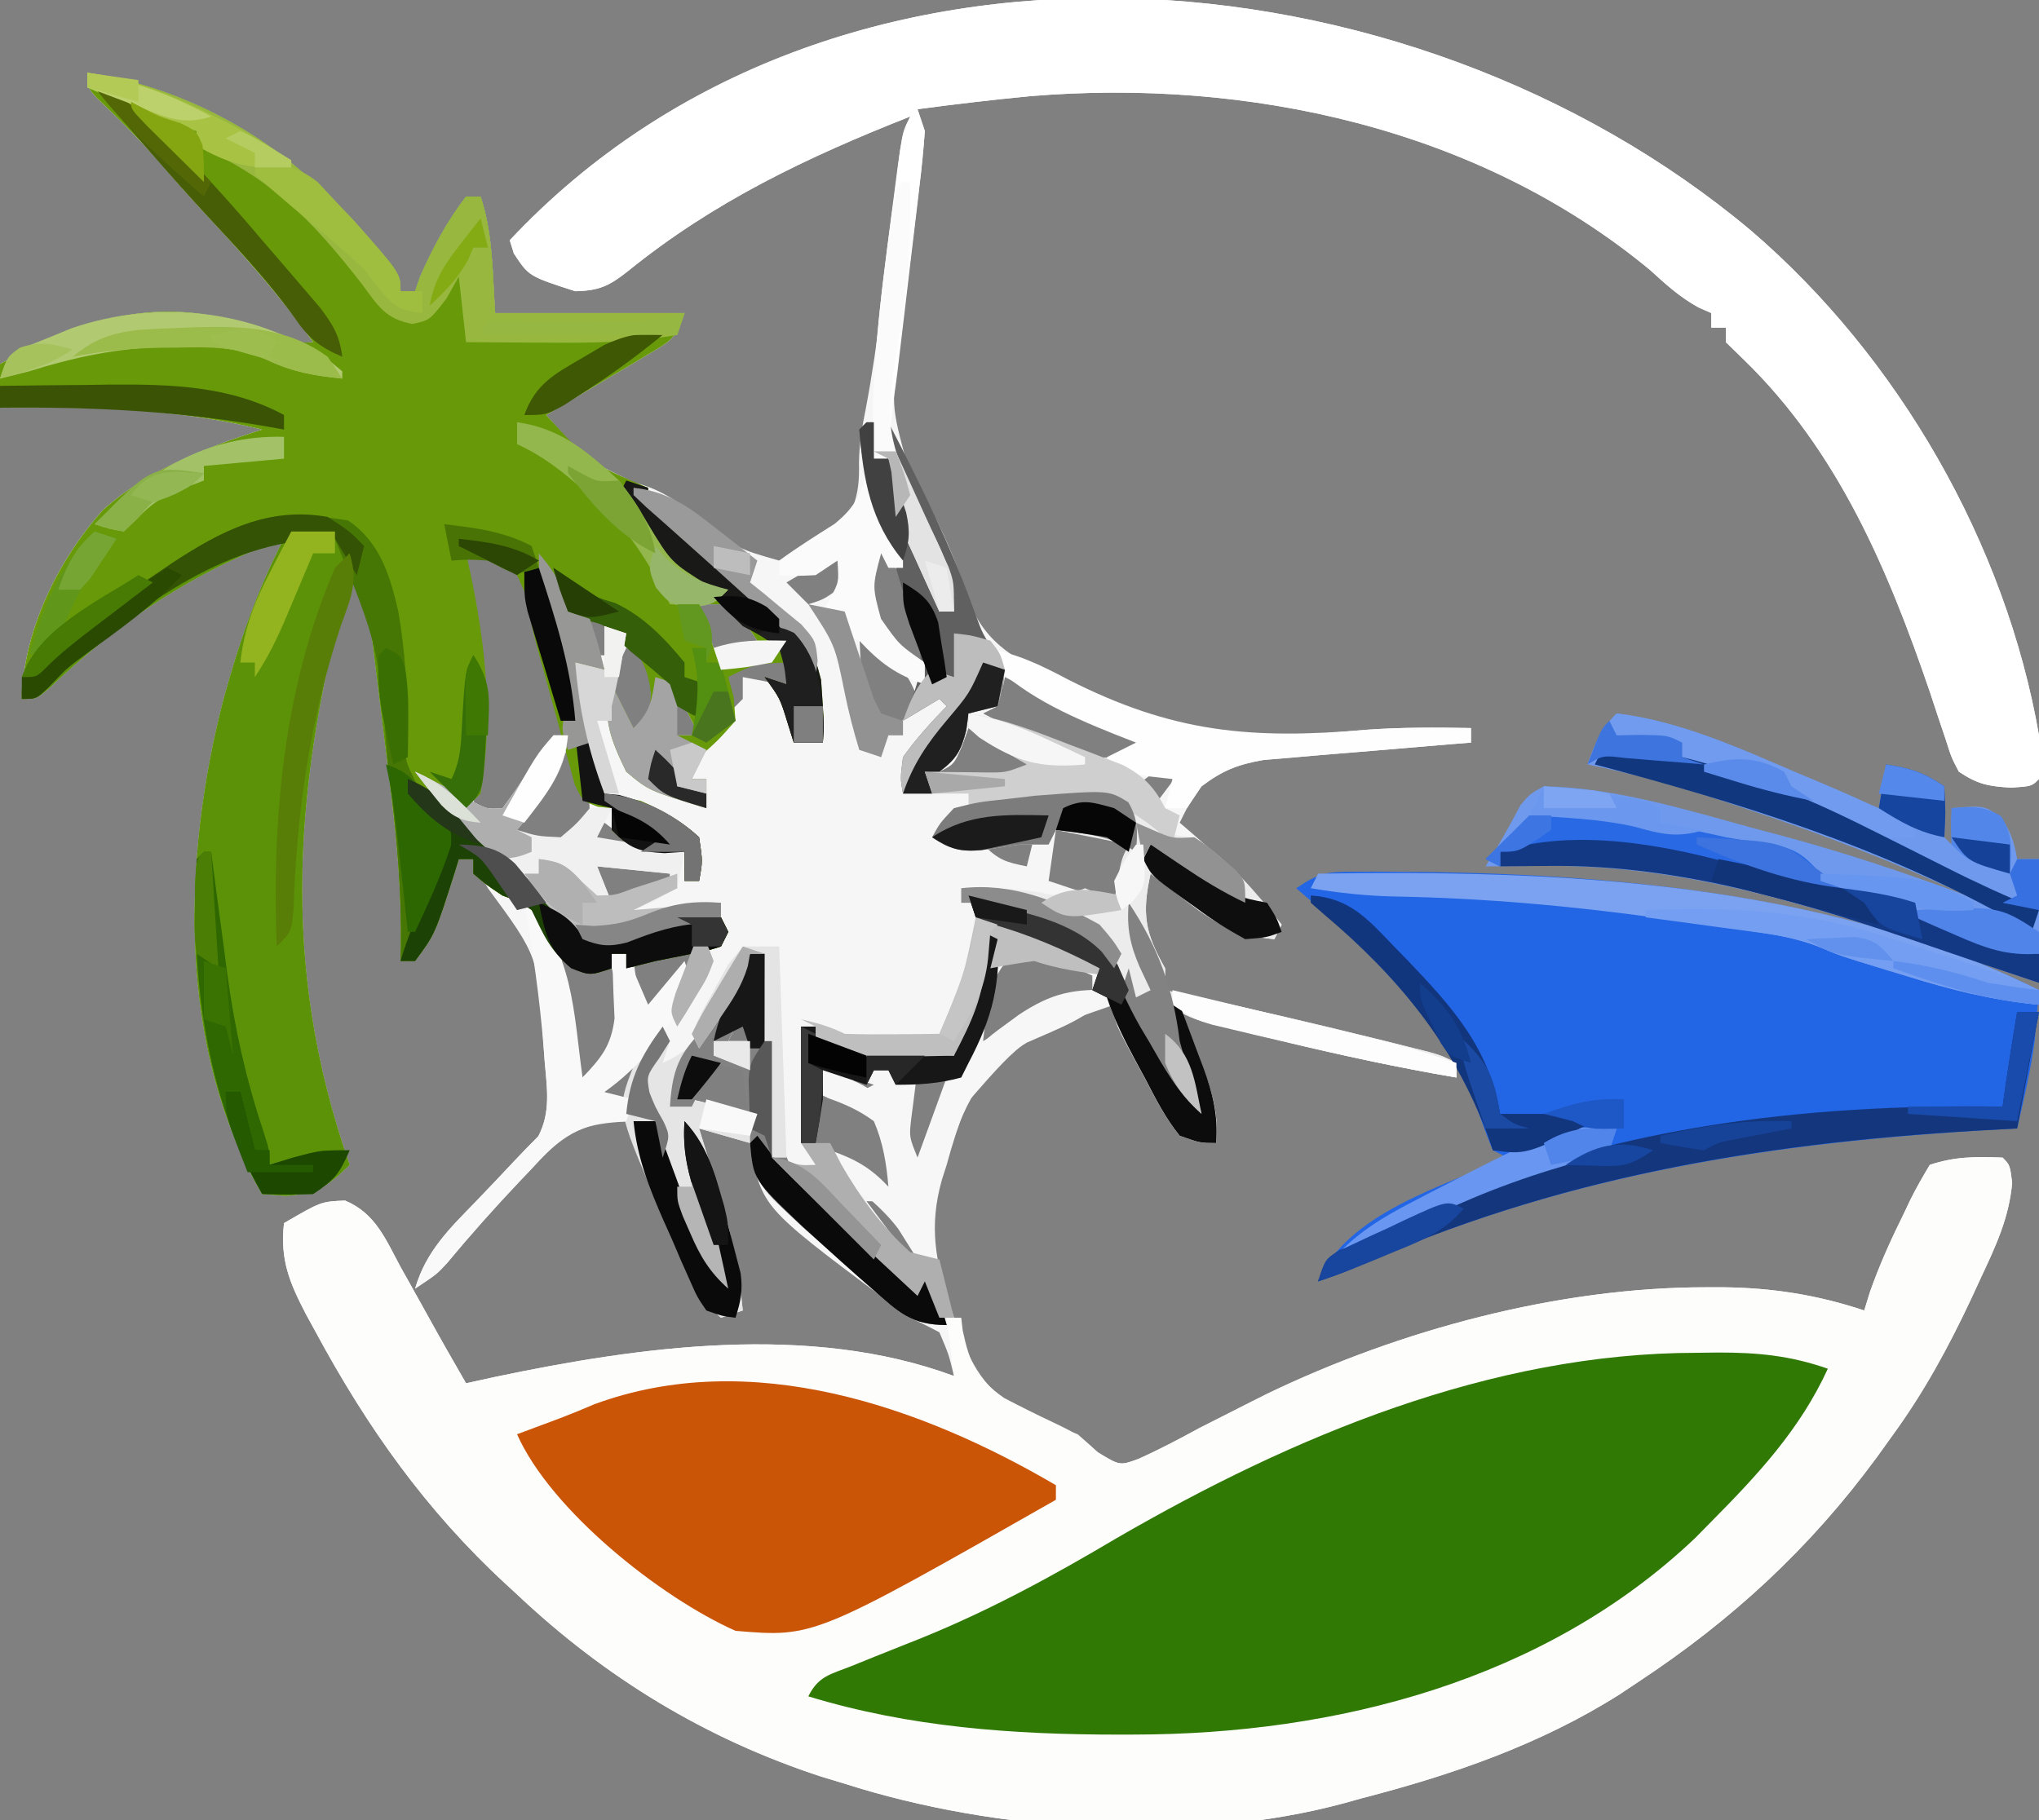 <?xml version="1.0" encoding="UTF-8"?>
<svg version="1.1" xmlns="http://www.w3.org/2000/svg" width="280" height="250">
<rect width="100%" height="100%" fill="#808080" stroke="none"/>
<path d="M0 0 C20.263 17.343 35.023 43.012 39.606 69.375 C39.793 72.875 39.793 72.875 39.606 75.375 C38.606 76.375 38.606 76.375 35.793 76.562 C32.606 76.375 31.221 76.104 28.606 74.375 C27.586 72.441 27.586 72.441 26.793 69.937 C26.463 68.957 26.133 67.978 25.793 66.968 C25.402 65.782 25.01 64.596 24.606 63.375 C18.894 46.657 12.039 30.38 -0.894 17.812 C-1.719 17.008 -2.544 16.203 -3.394 15.375 C-3.394 14.715 -3.394 14.055 -3.394 13.375 C-4.054 13.375 -4.714 13.375 -5.394 13.375 C-5.394 12.715 -5.394 12.055 -5.394 11.375 C-5.963 11.126 -6.531 10.877 -7.117 10.621 C-9.737 9.187 -11.62 7.445 -13.832 5.437 C-37.338 -14.016 -69.004 -20.896 -98.921 -18.416 C-104.093 -17.922 -109.244 -17.307 -114.394 -16.625 C-113.899 -15.14 -113.899 -15.14 -113.394 -13.625 C-113.585 -11.033 -113.844 -8.498 -114.171 -5.922 C-114.307 -4.788 -114.307 -4.788 -114.445 -3.631 C-114.734 -1.212 -115.032 1.206 -115.332 3.625 C-115.627 6.029 -115.92 8.433 -116.208 10.838 C-116.387 12.333 -116.57 13.828 -116.759 15.322 C-118.037 23.956 -118.037 23.956 -115.82 32.136 C-115.485 32.774 -115.151 33.412 -114.806 34.07 C-114.443 34.727 -114.08 35.385 -113.707 36.062 C-111.065 40.963 -108.994 45.516 -107.394 50.875 C-104.89 57.109 -100.612 59.146 -94.75 61.773 C-93.32 62.377 -91.884 62.968 -90.442 63.546 C-88.577 64.301 -86.743 65.133 -84.914 65.972 C-77.204 69.343 -70.735 69.995 -62.394 69.375 C-60.75 69.255 -60.75 69.255 -59.074 69.132 C-56.902 68.963 -54.732 68.785 -52.562 68.597 C-47.837 68.265 -43.128 68.289 -38.394 68.375 C-38.394 69.035 -38.394 69.695 -38.394 70.375 C-39.809 70.487 -39.809 70.487 -41.252 70.602 C-44.766 70.888 -48.279 71.186 -51.791 71.491 C-53.309 71.621 -54.827 71.746 -56.345 71.866 C-58.533 72.041 -60.719 72.231 -62.906 72.425 C-64.22 72.535 -65.535 72.645 -66.889 72.759 C-70.46 73.386 -72.513 74.214 -75.394 76.375 C-77.202 78.941 -77.202 78.941 -78.394 81.375 C-77.802 81.882 -77.211 82.39 -76.601 82.914 C-72.113 86.823 -68.041 90.669 -64.394 95.375 C-64.724 96.035 -65.054 96.695 -65.394 97.375 C-70.452 96.902 -73.265 95.388 -77.269 92.312 C-78.719 91.212 -78.719 91.212 -80.199 90.089 C-80.923 89.523 -81.648 88.958 -82.394 88.375 C-83.611 93.906 -83.171 96.488 -80.394 101.375 C-80.394 102.365 -80.394 103.355 -80.394 104.375 C-78.793 104.721 -78.793 104.721 -77.16 105.074 C-68.542 106.954 -59.954 108.931 -51.394 111.062 C-50.095 111.383 -50.095 111.383 -48.77 111.711 C-47.965 111.913 -47.161 112.115 -46.332 112.324 C-45.619 112.503 -44.906 112.681 -44.171 112.865 C-42.394 113.375 -42.394 113.375 -40.394 114.375 C-40.394 115.035 -40.394 115.695 -40.394 116.375 C-48.498 115.002 -56.471 113.251 -64.457 111.312 C-65.583 111.043 -66.709 110.774 -67.869 110.498 C-76.134 108.505 -76.134 108.505 -78.394 107.375 C-78.033 108.255 -77.672 109.135 -77.3 110.042 C-76.836 111.204 -76.372 112.365 -75.894 113.562 C-75.43 114.711 -74.966 115.859 -74.488 117.042 C-73.486 120.094 -73.155 122.206 -73.394 125.375 C-75.593 125.371 -75.593 125.371 -78.394 124.375 C-80.373 121.933 -81.762 119.219 -83.207 116.437 C-83.613 115.695 -84.02 114.953 -84.439 114.189 C-87.394 108.711 -87.394 108.711 -87.394 106.375 C-99.513 110.582 -99.513 110.582 -107.632 119.886 C-108.713 122.703 -109.612 125.459 -110.394 128.375 C-110.605 129.03 -110.815 129.686 -111.032 130.362 C-112.874 136.835 -111.941 141.692 -109.832 148 C-109.369 149.395 -109.369 149.395 -108.896 150.82 C-106.607 156.903 -104.614 159.907 -98.832 162.937 C-96.691 163.762 -94.545 164.575 -92.394 165.375 C-91.49 166.184 -90.587 166.994 -89.656 167.828 C-86.618 169.696 -86.618 169.696 -84.09 168.777 C-81.236 167.495 -78.513 166.064 -75.769 164.562 C-73.7 163.503 -71.627 162.453 -69.55 161.41 C-67.996 160.627 -67.996 160.627 -66.41 159.828 C-48.153 151.028 -26.329 145.166 -6.019 145.187 C-4.911 145.187 -4.911 145.187 -3.78 145.187 C2.982 145.258 9.186 146.234 15.606 148.375 C15.995 147.116 15.995 147.116 16.391 145.832 C17.7 142.106 19.294 138.594 21.043 135.062 C21.343 134.43 21.643 133.797 21.952 133.146 C22.758 131.514 23.676 129.939 24.606 128.375 C28.1 127.21 30.943 127.239 34.606 127.375 C35.606 128.375 35.606 128.375 35.922 130.832 C35.483 135.751 33.62 139.62 31.543 144.062 C30.926 145.402 30.926 145.402 30.295 146.769 C27.213 153.336 23.875 159.494 19.606 165.375 C18.857 166.417 18.108 167.46 17.336 168.535 C8.162 181.027 -2.496 190.86 -15.394 199.375 C-16.259 199.951 -17.124 200.527 -18.015 201.121 C-28.951 208.034 -40.937 212.147 -53.394 215.375 C-54.166 215.59 -54.938 215.805 -55.734 216.027 C-76.931 221.777 -103.612 220.029 -124.394 213.375 C-125.436 213.06 -126.477 212.745 -127.55 212.421 C-143.455 207.241 -157.267 198.819 -169.394 187.375 C-169.907 186.903 -170.419 186.431 -170.947 185.945 C-181.92 175.804 -189.931 164.497 -197.019 151.375 C-197.457 150.573 -197.896 149.772 -198.348 148.947 C-200.621 144.586 -201.961 141.425 -201.394 136.375 C-196.298 133.411 -196.298 133.411 -193.003 133.277 C-188.805 135.043 -187.436 138.609 -185.332 142.5 C-184.911 143.247 -184.49 143.995 -184.056 144.765 C-183.224 146.246 -182.399 147.731 -181.581 149.219 C-179.889 152.292 -178.141 155.332 -176.394 158.375 C-175.133 158.097 -173.873 157.82 -172.574 157.535 C-152.479 153.3 -129.193 150.043 -109.394 157.375 C-110.102 154.417 -110.102 154.417 -111.394 151.375 C-112.707 150.668 -114.045 150.009 -115.394 149.375 C-135.199 134.694 -135.199 134.694 -137.167 127.578 C-137.242 126.851 -137.317 126.124 -137.394 125.375 C-139.704 124.715 -142.014 124.055 -144.394 123.375 C-143.87 125.076 -143.87 125.076 -143.335 126.812 C-142.875 128.333 -142.416 129.854 -141.957 131.375 C-141.726 132.118 -141.496 132.862 -141.259 133.628 C-139.782 138.554 -138.9 143.256 -138.394 148.375 C-139.384 148.705 -140.374 149.035 -141.394 149.375 C-144.028 147.046 -145.279 144.812 -146.656 141.593 C-147.052 140.669 -147.449 139.745 -147.857 138.792 C-148.261 137.83 -148.665 136.867 -149.082 135.875 C-149.497 134.912 -149.913 133.949 -150.341 132.957 C-153.394 125.768 -153.394 125.768 -153.394 122.375 C-159.009 122.611 -161.938 123.104 -166.01 127.324 C-166.487 127.856 -166.965 128.389 -167.457 128.937 C-167.968 129.477 -168.48 130.017 -169.007 130.573 C-172.446 134.231 -175.787 137.986 -178.992 141.851 C-180.394 143.375 -180.394 143.375 -183.394 145.375 C-181.891 140.199 -178.612 137.079 -174.957 133.312 C-173.238 131.518 -171.525 129.721 -169.829 127.905 C-168.73 126.733 -167.607 125.585 -166.472 124.449 C-164.754 121.142 -165.262 117.847 -165.582 114.25 C-165.641 113.491 -165.699 112.733 -165.76 111.952 C-166.439 99.807 -166.439 99.807 -173.394 90.375 C-174.707 88.062 -174.707 88.062 -175.394 86.375 C-176.054 86.375 -176.714 86.375 -177.394 86.375 C-177.576 86.966 -177.758 87.558 -177.945 88.167 C-180.653 96.679 -180.653 96.679 -183.394 100.375 C-184.054 100.375 -184.714 100.375 -185.394 100.375 C-185.37 99.404 -185.37 99.404 -185.346 98.414 C-185.245 91.071 -185.861 83.968 -186.769 76.687 C-186.905 75.557 -187.041 74.426 -187.18 73.262 C-187.578 69.965 -187.985 66.67 -188.394 63.375 C-188.609 61.626 -188.824 59.877 -189.039 58.128 C-189.482 54.543 -189.934 50.958 -190.394 47.375 C-191.054 47.375 -191.714 47.375 -192.394 47.375 C-199.876 75.595 -202.201 100.294 -192.394 128.375 C-195.463 131.35 -196.856 132.339 -201.207 132.625 C-202.258 132.542 -203.31 132.46 -204.394 132.375 C-216.091 112.322 -215.347 86.287 -209.718 64.537 C-207.623 56.8 -205.092 49.518 -201.394 42.375 C-213.925 46.868 -224.067 53.785 -233.687 62.941 C-235.394 64.375 -235.394 64.375 -237.394 64.375 C-237.208 55.091 -232.424 45.233 -226.207 38.375 C-220.107 32.923 -212.097 29.812 -204.394 27.375 C-216.393 24.424 -228.112 24.236 -240.394 24.375 C-240.394 22.395 -240.394 20.415 -240.394 18.375 C-230.374 12.894 -220.415 9.247 -209.007 12.273 C-206.702 12.988 -204.404 13.729 -202.117 14.5 C-199.553 15.477 -199.553 15.477 -197.394 15.375 C-201.748 9.255 -206.613 3.759 -211.718 -1.731 C-213.907 -4.099 -216.042 -6.494 -218.144 -8.938 C-220.963 -12.207 -223.972 -15.216 -227.109 -18.18 C-228.394 -19.625 -228.394 -19.625 -228.394 -21.625 C-216.264 -19.893 -203.798 -13.552 -195.394 -4.625 C-194.505 -3.697 -193.615 -2.769 -192.699 -1.813 C-185.394 5.959 -185.394 5.959 -185.394 8.375 C-184.734 8.375 -184.074 8.375 -183.394 8.375 C-183.167 7.715 -182.94 7.055 -182.707 6.375 C-181.006 2.488 -178.998 -1.262 -176.394 -4.625 C-175.734 -4.625 -175.074 -4.625 -174.394 -4.625 C-172.676 0.529 -172.768 5.974 -172.394 11.375 C-163.814 11.375 -155.234 11.375 -146.394 11.375 C-147.577 14.923 -148.312 15.221 -151.429 17.074 C-152.238 17.56 -153.047 18.047 -153.88 18.548 C-154.731 19.048 -155.581 19.547 -156.457 20.062 C-157.311 20.573 -158.165 21.084 -159.044 21.611 C-161.156 22.873 -163.273 24.127 -165.394 25.375 C-160.089 31.425 -160.089 31.425 -153.148 34.703 C-149.457 35.603 -146.829 37.646 -143.832 39.875 C-139.074 43.761 -139.074 43.761 -133.394 45.375 C-129.526 43.675 -126.374 41.36 -123.394 38.375 C-122.507 36.064 -122.389 34.376 -122.436 31.912 C-122.394 29.356 -122.035 27.115 -121.523 24.613 C-120.624 19.883 -119.94 15.148 -119.359 10.371 C-119.232 9.326 -119.232 9.326 -119.102 8.261 C-118.754 5.372 -118.411 2.483 -118.069 -0.407 C-117.814 -2.544 -117.555 -4.68 -117.296 -6.817 C-117.147 -8.077 -116.997 -9.337 -116.843 -10.635 C-116.394 -13.625 -116.394 -13.625 -115.394 -15.625 C-129.518 -10.046 -142.3 -3.993 -154.152 5.609 C-156.757 7.66 -158.08 8.296 -161.394 8.375 C-167.772 6.32 -167.772 6.32 -169.832 3.187 C-170.11 2.29 -170.11 2.29 -170.394 1.375 C-125.86 -46.128 -46.889 -39.313 0 0 Z M-120.394 43.375 C-121.777 48.663 -121.777 48.663 -120.195 53.687 C-118.687 55.732 -117.235 57.622 -115.394 59.375 C-114.734 59.375 -114.074 59.375 -113.394 59.375 C-113.793 57.454 -114.214 55.538 -114.644 53.625 C-114.876 52.557 -115.108 51.49 -115.347 50.39 C-116.487 47.106 -117.775 45.604 -120.394 43.375 Z M-176.394 44.375 C-176.238 45.393 -176.082 46.411 -175.921 47.46 C-174.39 58.286 -174.453 68.496 -175.394 79.375 C-174.074 79.705 -172.754 80.035 -171.394 80.375 C-167.439 76.951 -163.865 73.487 -162.394 68.375 C-162.619 61.306 -164.999 53.571 -168.394 47.375 C-171.376 44.898 -172.539 44.375 -176.394 44.375 Z M-147.394 45.375 C-146.394 47.375 -146.394 47.375 -146.394 47.375 Z M-128.957 46.375 C-130.091 47.035 -131.225 47.695 -132.394 48.375 C-131.404 49.365 -130.414 50.355 -129.394 51.375 C-127.362 50.735 -127.362 50.735 -125.394 49.375 C-124.582 46.819 -124.582 46.819 -124.394 44.375 C-126.136 44.375 -127.48 45.515 -128.957 46.375 Z M-144.394 51.375 C-143.734 53.355 -143.074 55.335 -142.394 57.375 C-140.414 57.045 -138.434 56.715 -136.394 56.375 C-138.125 53.793 -138.125 53.793 -140.394 51.375 C-141.714 51.375 -143.034 51.375 -144.394 51.375 Z M-159.394 53.375 C-159.064 55.025 -158.734 56.675 -158.394 58.375 C-158.064 58.375 -157.734 58.375 -157.394 58.375 C-157.394 56.725 -157.394 55.075 -157.394 53.375 C-158.054 53.375 -158.714 53.375 -159.394 53.375 Z M-122.394 55.375 C-122.334 56.98 -122.245 58.584 -122.144 60.187 C-122.098 61.08 -122.051 61.974 -122.003 62.894 C-121.603 65.535 -121.603 65.535 -119.347 67.199 C-118.703 67.587 -118.058 67.975 -117.394 68.375 C-115.766 66.565 -115.766 66.565 -114.394 64.375 C-115.635 60.652 -117.543 59.017 -120.394 56.375 C-121.054 56.045 -121.714 55.715 -122.394 55.375 Z M-154.394 57.375 C-156.187 61.22 -156.187 61.22 -155.859 65.332 C-155.108 67.045 -154.257 68.714 -153.394 70.375 C-151.177 67.973 -150.425 66.591 -149.957 63.312 C-150.1 60.261 -150.1 60.261 -152.394 58.5 C-153.054 58.128 -153.714 57.757 -154.394 57.375 Z M-141.394 60.375 C-141.064 62.355 -140.734 64.335 -140.394 66.375 C-139.734 65.715 -139.074 65.055 -138.394 64.375 C-138.394 63.385 -138.394 62.395 -138.394 61.375 C-133.644 62.25 -133.644 62.25 -131.394 63.375 C-131.724 61.725 -132.054 60.075 -132.394 58.375 C-135.547 58.375 -138.389 59.484 -141.394 60.375 Z M-102.394 61.375 C-102.518 62.014 -102.642 62.653 -102.769 63.312 C-102.975 63.993 -103.182 64.673 -103.394 65.375 C-104.384 65.87 -104.384 65.87 -105.394 66.375 C-103.791 67.189 -102.187 68.001 -100.582 68.812 C-99.688 69.264 -98.795 69.717 -97.875 70.183 C-93.52 72.275 -90.208 72.628 -85.394 72.375 C-83.219 71.42 -83.219 71.42 -81.394 70.375 C-82.407 69.976 -83.42 69.578 -84.464 69.167 C-85.816 68.632 -87.168 68.097 -88.519 67.562 C-89.184 67.301 -89.849 67.04 -90.535 66.771 C-94.597 65.158 -98.509 63.389 -102.394 61.375 Z M-147.394 65.375 C-147.724 66.695 -148.054 68.015 -148.394 69.375 C-147.074 69.375 -145.754 69.375 -144.394 69.375 C-145.054 68.055 -145.714 66.735 -146.394 65.375 C-146.724 65.375 -147.054 65.375 -147.394 65.375 Z M-107.394 68.375 C-107.683 69.179 -107.972 69.983 -108.269 70.812 C-109.394 73.375 -109.394 73.375 -111.394 74.375 C-110.195 75.801 -110.195 75.801 -106.707 75.5 C-103.186 75.461 -99.853 75.066 -96.394 74.375 C-99.804 71.51 -103.301 70.027 -107.394 68.375 Z M-162.394 71.375 C-163.782 73.182 -165.13 75.021 -166.457 76.875 C-167.19 77.895 -167.923 78.916 -168.679 79.968 C-169.245 80.762 -169.811 81.556 -170.394 82.375 C-167.533 84.006 -167.533 84.006 -164.332 84.187 C-162.022 83.219 -160.915 82.369 -159.394 80.375 C-159.465 78.058 -159.465 78.058 -160.207 75.687 C-160.419 74.879 -160.632 74.071 -160.851 73.238 C-161.12 72.315 -161.12 72.315 -161.394 71.375 C-161.724 71.375 -162.054 71.375 -162.394 71.375 Z M-151.394 73.375 C-150.394 75.375 -150.394 75.375 -150.394 75.375 Z M-84.394 76.375 C-82.909 77.365 -82.909 77.365 -81.394 78.375 C-80.404 77.055 -79.414 75.735 -78.394 74.375 C-81.579 74.097 -81.579 74.097 -84.394 76.375 Z M-157.394 81.375 C-158.384 82.86 -158.384 82.86 -159.394 84.375 C-157.414 84.375 -155.434 84.375 -153.394 84.375 C-154.714 83.385 -156.034 82.395 -157.394 81.375 Z M-95.394 82.375 C-95.724 84.685 -96.054 86.995 -96.394 89.375 C-93.424 90.365 -90.454 91.355 -87.394 92.375 C-86.734 89.735 -86.074 87.095 -85.394 84.375 C-89.038 81.945 -91.106 82.213 -95.394 82.375 Z M-105.394 84.375 C-103.255 86.513 -102.261 86.801 -99.394 87.375 C-99.064 86.055 -98.734 84.735 -98.394 83.375 C-100.822 83.375 -103.023 83.875 -105.394 84.375 Z M-158.394 87.375 C-157.734 89.025 -157.074 90.675 -156.394 92.375 C-153.754 91.385 -151.114 90.395 -148.394 89.375 C-148.394 89.045 -148.394 88.715 -148.394 88.375 C-151.694 88.045 -154.994 87.715 -158.394 87.375 Z M-163.394 98.375 C-163.252 100.416 -163.105 102.458 -162.957 104.5 C-162.875 105.636 -162.794 106.773 -162.71 107.945 C-162.417 111.129 -161.963 114.23 -161.394 117.375 C-160.187 116.168 -160.187 116.168 -158.957 114.937 C-157.769 113.75 -156.582 112.562 -155.394 111.375 C-155.258 107.711 -155.229 104.868 -156.394 101.375 C-157.57 101.189 -157.57 101.189 -158.769 101 C-161.394 100.375 -161.394 100.375 -163.394 98.375 Z M-153.394 100.375 C-153.064 102.685 -152.734 104.995 -152.394 107.375 C-148.134 104.349 -148.134 104.349 -145.519 100.062 C-145.478 99.505 -145.437 98.948 -145.394 98.375 C-148.278 98.375 -150.689 99.434 -153.394 100.375 Z M-101.269 99.562 C-104.813 102.585 -104.843 106.915 -105.394 111.375 C-104.646 110.953 -103.899 110.531 -103.128 110.097 C-101.651 109.275 -101.651 109.275 -100.144 108.437 C-99.17 107.892 -98.195 107.346 -97.191 106.785 C-94.858 105.608 -92.941 104.853 -90.394 104.375 C-90.394 103.715 -90.394 103.055 -90.394 102.375 C-94.073 100.676 -97.172 99.295 -101.269 99.562 Z M-138.394 107.375 C-139.054 108.695 -139.714 110.015 -140.394 111.375 C-139.404 111.375 -138.414 111.375 -137.394 111.375 C-137.724 110.055 -138.054 108.735 -138.394 107.375 Z M-154.394 114.375 C-155.776 116.001 -157.113 117.667 -158.394 119.375 C-157.074 119.375 -155.754 119.375 -154.394 119.375 C-153.734 117.725 -153.074 116.075 -152.394 114.375 C-153.054 114.375 -153.714 114.375 -154.394 114.375 Z M-142.394 114.375 C-143.879 116.85 -143.879 116.85 -145.394 119.375 C-142.754 120.035 -140.114 120.695 -137.394 121.375 C-137.394 119.395 -137.394 117.415 -137.394 115.375 C-139.044 115.045 -140.694 114.715 -142.394 114.375 Z M-123.394 116.375 C-123.064 117.035 -122.734 117.695 -122.394 118.375 C-121.734 118.045 -121.074 117.715 -120.394 117.375 C-121.384 117.045 -122.374 116.715 -123.394 116.375 Z M-114.394 116.375 C-116.302 119.549 -116.555 121.48 -116.019 125.125 C-115.908 125.924 -115.797 126.723 -115.683 127.546 C-115.588 128.15 -115.492 128.753 -115.394 129.375 C-112.931 126.911 -112.626 125.101 -111.769 121.75 C-111.378 120.245 -111.378 120.245 -110.98 118.71 C-110.787 117.94 -110.593 117.169 -110.394 116.375 C-111.714 116.375 -113.034 116.375 -114.394 116.375 Z M-128.394 118.375 C-129.148 121.618 -129.148 121.618 -128.394 125.375 C-125.125 128.359 -121.335 130.404 -117.394 132.375 C-117.826 126.022 -117.826 126.022 -121.015 120.82 C-123.435 119.441 -125.57 118.375 -128.394 118.375 Z M-121.394 133.375 C-119.414 136.015 -117.434 138.655 -115.394 141.375 C-115.064 140.715 -114.734 140.055 -114.394 139.375 C-116.01 137.333 -117.68 135.334 -119.394 133.375 C-120.054 133.375 -120.714 133.375 -121.394 133.375 Z " fill="#F6F6F6" transform="translate(240.394,31.625)"/>
<path d="M0 0 C1 1 1 1 1.316 3.457 C0.877 8.377 -0.986 12.245 -3.062 16.688 C-3.474 17.581 -3.886 18.474 -4.311 19.395 C-7.393 25.961 -10.731 32.12 -15 38 C-15.749 39.043 -16.498 40.086 -17.27 41.16 C-26.444 53.653 -37.101 63.486 -50 72 C-50.865 72.576 -51.73 73.152 -52.621 73.746 C-63.557 80.659 -75.543 84.773 -88 88 C-88.772 88.215 -89.544 88.431 -90.34 88.652 C-111.537 94.403 -138.218 92.655 -159 86 C-160.562 85.528 -160.562 85.528 -162.156 85.047 C-178.061 79.867 -191.873 71.445 -204 60 C-204.769 59.293 -204.769 59.293 -205.553 58.571 C-216.526 48.429 -224.537 37.123 -231.625 24 C-232.063 23.199 -232.502 22.398 -232.954 21.572 C-235.227 17.211 -236.567 14.05 -236 9 C-230.903 6.037 -230.903 6.037 -227.609 5.902 C-223.411 7.669 -222.042 11.235 -219.938 15.125 C-219.306 16.246 -219.306 16.246 -218.662 17.391 C-217.83 18.871 -217.005 20.356 -216.187 21.845 C-214.495 24.918 -212.747 27.958 -211 31 C-209.739 30.723 -208.479 30.446 -207.18 30.16 C-187.085 25.926 -163.799 22.668 -144 30 C-144.495 26.04 -144.495 26.04 -145 22 C-144.34 22 -143.68 22 -143 22 C-142.934 22.568 -142.869 23.137 -142.801 23.723 C-141.88 28.136 -140.893 30.376 -137.117 33.016 C-134.877 34.189 -132.613 35.318 -130.324 36.395 C-127 38 -127 38 -124.246 40.5 C-121.217 42.317 -121.217 42.317 -118.697 41.399 C-115.841 40.121 -113.12 38.69 -110.375 37.188 C-108.306 36.129 -106.233 35.078 -104.156 34.035 C-103.12 33.513 -102.083 32.991 -101.016 32.454 C-82.759 23.654 -60.935 17.792 -40.625 17.812 C-39.517 17.813 -39.517 17.813 -38.386 17.813 C-31.624 17.883 -25.42 18.86 -19 21 C-18.611 19.741 -18.611 19.741 -18.215 18.457 C-16.906 14.732 -15.312 11.22 -13.562 7.688 C-13.263 7.055 -12.963 6.423 -12.654 5.771 C-11.848 4.14 -10.93 2.564 -10 1 C-6.506 -0.165 -3.663 -0.136 0 0 Z " fill="#FDFDFC" transform="translate(275,159)"/>
<path d="M0 0 C12.13 1.733 24.596 8.073 33 17 C33.889 17.928 34.779 18.856 35.695 19.812 C43 27.584 43 27.584 43 30 C43.66 30 44.32 30 45 30 C45.227 29.34 45.454 28.68 45.688 28 C47.388 24.113 49.396 20.363 52 17 C52.66 17 53.32 17 54 17 C55.718 22.155 55.626 27.6 56 33 C64.58 33 73.16 33 82 33 C80.817 36.549 80.082 36.846 76.965 38.699 C76.156 39.186 75.347 39.672 74.514 40.174 C73.664 40.673 72.813 41.173 71.938 41.688 C71.083 42.199 70.229 42.71 69.35 43.236 C67.238 44.499 65.121 45.753 63 47 C69.026 53.628 69.026 53.628 77 57 C77 57.66 77 58.32 77 59 C78.361 60.37 79.793 61.67 81.25 62.938 C82.604 64.14 82.604 64.14 83.984 65.367 C86.058 67.189 88.156 68.978 90.266 70.758 C99.518 78.701 99.518 78.701 100.75 83.375 C101.164 89.377 101.164 89.377 101 92 C99.68 92 98.36 92 97 92 C96.711 91.072 96.422 90.144 96.125 89.188 C95.112 85.902 95.112 85.902 93 83 C94.485 83.495 94.485 83.495 96 84 C96 83.01 96 82.02 96 81 C91.658 81.185 91.658 81.185 88 83 C88.248 83.907 88.495 84.815 88.75 85.75 C88.832 86.823 88.915 87.895 89 89 C86.625 91.688 86.625 91.688 84 94 C83.505 95.485 83.505 95.485 83 97 C83.66 97 84.32 97 85 97 C85 98.32 85 99.64 85 101 C77.127 98.62 77.127 98.62 74 96 C71.99 91.848 70.511 88.468 72 84 C72.99 85.98 73.98 87.96 75 90 C77.272 88.133 77.272 88.133 77.375 85.188 C76.912 81.252 75.776 79.776 73 77 C70.883 75.688 70.883 75.688 69 75 C69.99 78.465 69.99 78.465 71 82 C69.02 81.505 69.02 81.505 67 81 C68.32 86.94 69.64 92.88 71 99 C72.65 99.33 74.3 99.66 76 100 C78.973 101.302 81.604 102.796 84 105 C84.5 108.312 84.5 108.312 84 111 C83.34 111 82.68 111 82 111 C82 109.68 82 108.36 82 107 C81.093 107.062 80.185 107.124 79.25 107.188 C75.7 106.983 74.439 106.533 72 104 C72 103.01 72 102.02 72 101 C71.378 100.94 70.756 100.88 70.116 100.819 C68 100 68 100 66.935 97.794 C66.546 96.361 66.546 96.361 66.148 94.898 C65.855 93.85 65.561 92.802 65.258 91.723 C64.966 90.618 64.675 89.513 64.375 88.375 C64.076 87.293 63.777 86.212 63.469 85.098 C63.177 84.042 62.886 82.986 62.586 81.898 C62.303 80.876 62.021 79.853 61.729 78.8 C61.296 77.136 60.901 75.461 60.591 73.771 C60.247 71.688 60.247 71.688 59 69 C56.693 67.509 54.658 66.837 52 66 C52.228 67.042 52.456 68.083 52.691 69.156 C54.768 79.26 55.721 88.737 54 99 C53.34 99.66 52.68 100.32 52 101 C50.02 99.68 48.04 98.36 46 97 C50.893 101.995 55.811 106.867 61.18 111.352 C63 113 63 113 64.445 114.836 C65.904 116.678 66.925 117.881 69 119 C72.719 118.948 78.225 118.775 81 116 C83 115.959 85 115.957 87 116 C87.33 116.66 87.66 117.32 88 118 C87.67 118.66 87.34 119.32 87 120 C85.074 120.598 85.074 120.598 82.688 121.062 C81.518 121.296 81.518 121.296 80.324 121.535 C79.557 121.689 78.79 121.842 78 122 C76.665 122.325 75.331 122.656 74 123 C74 122.34 74 121.68 74 121 C73.34 121 72.68 121 72 121 C72 121.66 72 122.32 72 123 C69 124 69 124 66.5 122.938 C63.515 120.624 62.642 118.355 61 115 C59.1 113.758 59.1 113.758 57 113 C54.75 111.5 54.75 111.5 53 110 C53 109.34 53 108.68 53 108 C52.34 108 51.68 108 51 108 C50.818 108.592 50.636 109.183 50.449 109.793 C47.741 118.305 47.741 118.305 45 122 C44.34 122 43.68 122 43 122 C43.016 121.353 43.032 120.706 43.048 120.04 C43.149 112.697 42.533 105.593 41.625 98.312 C41.489 97.182 41.353 96.052 41.214 94.887 C40.816 91.591 40.409 88.295 40 85 C39.785 83.251 39.57 81.503 39.355 79.754 C38.912 76.168 38.46 72.584 38 69 C37.34 69 36.68 69 36 69 C28.518 97.221 26.193 121.919 36 150 C32.932 152.976 31.538 153.965 27.188 154.25 C26.136 154.167 25.084 154.085 24 154 C12.303 133.948 13.047 107.913 18.676 86.163 C20.771 78.426 23.302 71.143 27 64 C14.469 68.493 4.327 75.41 -5.293 84.566 C-7 86 -7 86 -9 86 C-8.814 76.716 -4.03 66.859 2.188 60 C8.287 54.549 16.297 51.438 24 49 C12.001 46.049 0.282 45.861 -12 46 C-12 44.02 -12 42.04 -12 40 C-1.98 34.519 7.979 30.872 19.387 33.898 C21.692 34.614 23.99 35.354 26.277 36.125 C28.841 37.102 28.841 37.102 31 37 C26.646 30.88 21.781 25.384 16.676 19.895 C14.487 17.527 12.353 15.132 10.25 12.688 C7.431 9.418 4.422 6.41 1.285 3.445 C0 2 0 2 0 0 Z M81 67 C82 69 82 69 82 69 Z M84 73 C84.66 74.98 85.32 76.96 86 79 C87.98 78.67 89.96 78.34 92 78 C90.269 75.419 90.269 75.419 88 73 C86.68 73 85.36 73 84 73 Z M81 87 C80.67 88.32 80.34 89.64 80 91 C81.32 91 82.64 91 84 91 C83.34 89.68 82.68 88.36 82 87 C81.67 87 81.34 87 81 87 Z M77 95 C78 97 78 97 78 97 Z " fill="#679909" transform="translate(12,10)"/>
<path d="M0 0 C1.439 -0.018 1.439 -0.018 2.906 -0.037 C8.343 -0.048 12.862 0.382 18 2.188 C14.197 10.507 8.356 16.772 2 23.188 C1.278 23.922 0.556 24.657 -0.188 25.414 C-20.857 45.066 -49.565 52.403 -77.25 52.438 C-77.954 52.439 -78.657 52.441 -79.382 52.443 C-93.864 52.445 -108.09 51.436 -122 47.188 C-120.589 44.366 -118.947 44.173 -116.039 43.016 C-115.009 42.598 -113.979 42.18 -112.918 41.75 C-110.762 40.891 -108.605 40.031 -106.449 39.172 C-97.023 35.35 -88.363 30.62 -79.625 25.438 C-55.472 11.453 -28.246 0.019 0 0 Z " fill="#307904" transform="translate(233,185.812)"/>
<path d="M0 0 C20.263 17.343 35.023 43.012 39.606 69.375 C39.793 72.875 39.793 72.875 39.606 75.375 C38.606 76.375 38.606 76.375 35.793 76.562 C32.606 76.375 31.221 76.104 28.606 74.375 C27.586 72.441 27.586 72.441 26.793 69.937 C26.463 68.957 26.133 67.978 25.793 66.968 C25.402 65.782 25.01 64.596 24.606 63.375 C18.894 46.657 12.039 30.38 -0.894 17.812 C-1.719 17.008 -2.544 16.203 -3.394 15.375 C-3.394 14.715 -3.394 14.055 -3.394 13.375 C-4.054 13.375 -4.714 13.375 -5.394 13.375 C-5.394 12.715 -5.394 12.055 -5.394 11.375 C-5.963 11.126 -6.531 10.877 -7.117 10.621 C-9.737 9.187 -11.62 7.445 -13.832 5.437 C-37.338 -14.016 -69.004 -20.896 -98.921 -18.416 C-104.093 -17.922 -109.244 -17.307 -114.394 -16.625 C-113.899 -15.14 -113.899 -15.14 -113.394 -13.625 C-113.573 -11.045 -113.82 -8.522 -114.136 -5.958 C-114.224 -5.204 -114.312 -4.45 -114.402 -3.674 C-114.685 -1.261 -114.977 1.15 -115.269 3.562 C-115.458 5.167 -115.647 6.772 -115.835 8.376 C-116.186 11.352 -116.539 14.327 -116.897 17.301 C-117.017 18.307 -117.017 18.307 -117.138 19.334 C-117.315 20.745 -117.51 22.154 -117.718 23.561 C-118.436 28.537 -118.136 31.029 -115.644 35.437 C-115.09 36.459 -114.535 37.481 -113.964 38.535 C-113.187 39.94 -113.187 39.94 -112.394 41.375 C-110.507 45.225 -109.394 47.979 -109.394 52.375 C-110.054 52.375 -110.714 52.375 -111.394 52.375 C-112.572 49.817 -113.737 47.254 -114.894 44.687 C-115.228 43.966 -115.562 43.245 -115.906 42.501 C-117.625 38.66 -118.87 35.68 -118.394 31.375 C-119.054 31.375 -119.714 31.375 -120.394 31.375 C-120.676 22.038 -119.962 13.064 -118.74 3.832 C-118.452 1.652 -118.177 -0.528 -117.904 -2.709 C-116.545 -13.324 -116.545 -13.324 -115.394 -15.625 C-129.518 -10.046 -142.3 -3.993 -154.152 5.609 C-156.757 7.66 -158.08 8.296 -161.394 8.375 C-167.772 6.32 -167.772 6.32 -169.832 3.187 C-170.017 2.589 -170.203 1.991 -170.394 1.375 C-125.86 -46.128 -46.889 -39.313 0 0 Z " fill="#FFFFFF" transform="translate(240.394,31.625)"/>
<path d="M0 0 C1 -0.004 1.999 -0.009 3.029 -0.013 C4.108 -0.004 5.186 0.006 6.297 0.016 C7.416 0.023 8.536 0.031 9.689 0.038 C37.687 0.391 68.633 3.559 94.047 16.266 C93.929 17.745 93.802 19.224 93.672 20.703 C93.602 21.527 93.533 22.351 93.461 23.199 C92.91 27.282 91.986 31.256 91.047 35.266 C90.294 35.305 89.541 35.345 88.766 35.386 C57.535 37.101 28.494 41.566 -0.202 54.513 C-1.753 55.179 -3.352 55.732 -4.953 56.266 C-1.012 46.922 12.341 43.143 21.047 39.266 C20.387 38.936 19.727 38.606 19.047 38.266 C18.331 36.535 17.675 34.78 17.047 33.016 C11.841 20.22 2.348 11.097 -7.953 2.266 C-4.697 0.095 -3.767 0.01 0 0 Z " fill="#2265E5" transform="translate(185.953,119.734)"/>
<path d="M0 0 C4.385 3.007 5.734 7.533 6.879 12.496 C7.841 18.101 8.196 23.203 7.812 28.875 C7.737 32.902 7.737 32.902 9.504 36.383 C11.381 38.052 11.381 38.052 13.559 39.582 C16.929 42.041 19.897 44.837 22.938 47.688 C23.492 48.199 24.047 48.711 24.618 49.238 C25.151 49.731 25.685 50.223 26.234 50.73 C26.748 51.201 27.261 51.671 27.79 52.155 C29.188 53.5 29.188 53.5 31.223 55.906 C33.123 57.792 33.123 57.792 35.949 57.488 C36.915 57.265 37.88 57.042 38.875 56.812 C39.848 56.602 40.821 56.392 41.824 56.176 C44.124 55.725 44.124 55.725 45.188 54.5 C47.187 54.459 49.188 54.457 51.188 54.5 C51.517 55.16 51.847 55.82 52.188 56.5 C51.693 57.49 51.693 57.49 51.188 58.5 C49.262 59.098 49.262 59.098 46.875 59.562 C45.705 59.796 45.705 59.796 44.512 60.035 C43.745 60.189 42.978 60.342 42.188 60.5 C40.852 60.825 39.518 61.156 38.188 61.5 C38.188 60.84 38.188 60.18 38.188 59.5 C37.528 59.5 36.867 59.5 36.188 59.5 C36.188 60.16 36.188 60.82 36.188 61.5 C33.188 62.5 33.188 62.5 30.688 61.438 C27.703 59.124 26.829 56.855 25.188 53.5 C23.287 52.258 23.287 52.258 21.188 51.5 C18.938 50 18.938 50 17.188 48.5 C17.188 47.84 17.188 47.18 17.188 46.5 C16.527 46.5 15.867 46.5 15.188 46.5 C15.006 47.092 14.824 47.683 14.637 48.293 C11.929 56.805 11.929 56.805 9.188 60.5 C8.527 60.5 7.867 60.5 7.188 60.5 C7.203 59.853 7.219 59.206 7.236 58.54 C7.336 51.197 6.72 44.093 5.812 36.812 C5.677 35.682 5.541 34.552 5.401 33.387 C5.003 30.091 4.597 26.795 4.188 23.5 C3.973 21.751 3.758 20.003 3.543 18.254 C3.1 14.668 2.648 11.084 2.188 7.5 C1.528 7.5 0.868 7.5 0.188 7.5 C-7.295 35.721 -9.619 60.419 0.188 88.5 C-2.881 91.476 -4.275 92.465 -8.625 92.75 C-9.677 92.668 -10.729 92.585 -11.812 92.5 C-23.51 72.448 -22.765 46.413 -17.136 24.663 C-15.042 16.926 -12.51 9.643 -8.812 2.5 C-21.343 6.993 -31.485 13.91 -41.105 23.066 C-42.812 24.5 -42.812 24.5 -44.812 24.5 C-44.812 21.5 -44.812 21.5 -42.934 19.59 C-37.456 15.197 -31.881 11.053 -26.062 7.125 C-25.143 6.5 -25.143 6.5 -24.205 5.863 C-16.239 0.598 -9.56 -1.7 0 0 Z " fill="#5C9208" transform="translate(47.812,71.5)"/>
<path d="M0 0 C0 0.66 0 1.32 0 2 C-33.211 20.913 -33.211 20.913 -44 20 C-54.341 15.396 -69.34 3.476 -74 -7 C-72.03 -7.735 -70.06 -8.469 -68.09 -9.203 C-66.504 -9.808 -64.935 -10.456 -63.375 -11.125 C-41.947 -19.02 -18.52 -10.864 0 0 Z " fill="#CA5507" transform="translate(145,204)"/>
<path d="M0 0 C8.639 1.014 16.841 4.765 24.75 8.188 C25.841 8.651 26.931 9.114 28.055 9.592 C30.707 10.72 33.355 11.856 36 13 C36.33 11.02 36.66 9.04 37 7 C40.375 7.547 42.082 8.055 45 10 C45.125 13.562 45.125 13.562 45 17 C45.33 17.33 45.66 17.66 46 18 C46 16.35 46 14.7 46 13 C50.49 12.636 50.49 12.636 52.75 14.25 C54.12 16.169 54.602 17.691 55 20 C55.99 20 56.98 20 58 20 C58 25.61 58 31.22 58 37 C53.157 35.396 48.324 33.77 43.504 32.098 C26.002 26.074 8.675 20.727 -10 20.938 C-10.775 20.942 -11.549 20.947 -12.348 20.951 C-14.232 20.963 -16.116 20.981 -18 21 C-17.542 20.246 -17.085 19.492 -16.613 18.715 C-15.414 16.697 -14.282 14.639 -13.188 12.562 C-11.872 11.029 -11.872 11.029 -10 10 C-0.238 10.183 9.654 13.254 19 15.812 C20.25 16.143 21.501 16.474 22.789 16.814 C31.372 19.129 39.679 21.893 48 25 C38.204 20.416 28.326 16.61 18.062 13.188 C16.914 12.803 15.766 12.418 14.583 12.022 C8.429 10 2.352 8.273 -4 7 C-2.926 4.085 -2.222 2.222 0 0 Z " fill="#6E99ED" transform="translate(222,98)"/>
<path d="M0 0 C0.634 0.557 1.268 1.114 1.922 1.688 C4.817 4.332 4.817 4.332 8.672 4.688 C13.439 7.873 17.157 12.214 20.672 16.688 C20.342 17.348 20.012 18.008 19.672 18.688 C14.614 18.215 11.801 16.701 7.797 13.625 C6.83 12.892 5.863 12.158 4.867 11.402 C4.143 10.836 3.418 10.271 2.672 9.688 C1.455 15.219 1.895 17.801 4.672 22.688 C4.672 23.677 4.672 24.668 4.672 25.688 C5.739 25.918 6.807 26.149 7.906 26.387 C16.524 28.267 25.112 30.244 33.672 32.375 C34.971 32.696 34.971 32.696 36.296 33.024 C37.101 33.226 37.905 33.428 38.734 33.637 C39.447 33.815 40.16 33.994 40.895 34.178 C42.672 34.688 42.672 34.688 44.672 35.688 C44.672 36.347 44.672 37.008 44.672 37.688 C36.568 36.315 28.595 34.564 20.609 32.625 C19.483 32.356 18.357 32.087 17.197 31.811 C8.932 29.818 8.932 29.818 6.672 28.688 C7.033 29.568 7.394 30.448 7.766 31.355 C8.23 32.517 8.694 33.678 9.172 34.875 C9.636 36.024 10.1 37.172 10.578 38.355 C11.58 41.407 11.911 43.519 11.672 46.688 C9.469 46.68 9.469 46.68 6.672 45.688 C4.715 43.266 3.347 40.571 1.922 37.812 C1.524 37.079 1.125 36.346 0.715 35.59 C-0.873 32.635 -2.264 29.878 -3.328 26.688 C-3.988 26.358 -4.648 26.027 -5.328 25.688 C-4.998 24.698 -4.668 23.707 -4.328 22.688 C-9.879 19.761 -15.329 17.521 -21.328 15.688 C-21.328 15.027 -21.328 14.367 -21.328 13.688 C-21.988 13.688 -22.648 13.688 -23.328 13.688 C-23.328 13.027 -23.328 12.367 -23.328 11.688 C-19.647 11.612 -16.226 11.703 -12.578 12.25 C-9.324 12.931 -9.324 12.931 -6.328 11.688 C-4.141 12.625 -4.141 12.625 -2.328 13.688 C-2.112 12.264 -2.112 12.264 -1.891 10.812 C-1.328 7.688 -1.328 7.688 -0.328 5.688 C-3.628 5.027 -6.928 4.367 -10.328 3.688 C-10.658 4.348 -10.988 5.008 -11.328 5.688 C-12.648 5.688 -13.968 5.688 -15.328 5.688 C-16.664 5.881 -17.997 6.089 -19.328 6.312 C-22.606 6.759 -24.532 6.668 -27.328 4.688 C-26.281 2.766 -26.281 2.766 -24.328 0.688 C-21 -0.141 -21 -0.141 -17.078 -0.562 C-15.794 -0.712 -14.51 -0.862 -13.188 -1.016 C-3.169 -1.786 -3.169 -1.786 0 0 Z " fill="#ECECEC" transform="translate(155.328,110.312)"/>
<path d="M0 0 C0.66 0 1.32 0 2 0 C1.998 0.821 1.995 1.642 1.993 2.488 C1.212 19.847 1.212 19.847 8.08 34.671 C10.604 36.659 13.242 38.356 16 40 C17.442 41.2 18.864 42.424 20.25 43.688 C21.157 44.451 22.065 45.214 23 46 C23 45.34 23 44.68 23 44 C23.66 44 24.32 44 25 44 C25.66 46.31 26.32 48.62 27 51 C22.066 51 20.307 49.167 16.812 46.062 C16.242 45.565 15.672 45.068 15.085 44.556 C13.376 43.052 11.685 41.531 10 40 C9.071 39.156 8.141 38.311 7.184 37.441 C0.615 31.189 0.615 31.189 0 26 C-2.31 25.34 -4.62 24.68 -7 24 C-6.476 25.702 -6.476 25.702 -5.941 27.438 C-5.481 28.958 -5.022 30.479 -4.562 32 C-4.332 32.744 -4.102 33.488 -3.865 34.254 C-2.388 39.179 -1.506 43.881 -1 49 C-2.485 49.495 -2.485 49.495 -4 50 C-8.032 46.408 -9.552 41.692 -11.625 36.812 C-12.032 35.891 -12.44 34.97 -12.859 34.021 C-18.305 21.317 -18.305 21.317 -16.004 15.469 C-15.528 14.819 -15.053 14.169 -14.562 13.5 C-13.853 12.495 -13.853 12.495 -13.129 11.469 C-12.756 10.984 -12.384 10.499 -12 10 C-11.67 10.66 -11.34 11.32 -11 12 C-11.33 12.99 -11.66 13.98 -12 15 C-6.498 12.573 -3.888 8.045 -1 3 C-0.67 2.01 -0.34 1.02 0 0 Z M-1 8 C-1.66 9.32 -2.32 10.64 -3 12 C-2.01 12 -1.02 12 0 12 C-0.33 10.68 -0.66 9.36 -1 8 Z M-5 15 C-6.485 17.475 -6.485 17.475 -8 20 C-5.36 20.66 -2.72 21.32 0 22 C0 20.02 0 18.04 0 16 C-1.65 15.67 -3.3 15.34 -5 15 Z " fill="#E5E5E5" transform="translate(103,131)"/>
<path d="M0 0 C4.385 3.007 5.734 7.533 6.879 12.496 C7.841 18.101 8.196 23.203 7.812 28.875 C7.737 32.902 7.737 32.902 9.504 36.383 C11.381 38.052 11.381 38.052 13.559 39.582 C16.929 42.041 19.897 44.837 22.938 47.688 C23.492 48.199 24.047 48.711 24.618 49.238 C25.151 49.731 25.685 50.223 26.234 50.73 C26.748 51.201 27.261 51.671 27.79 52.155 C29.188 53.5 29.188 53.5 31.223 55.906 C33.123 57.792 33.123 57.792 35.949 57.488 C36.915 57.265 37.88 57.042 38.875 56.812 C39.848 56.602 40.821 56.392 41.824 56.176 C44.124 55.725 44.124 55.725 45.188 54.5 C47.187 54.459 49.188 54.457 51.188 54.5 C51.517 55.16 51.847 55.82 52.188 56.5 C51.693 57.49 51.693 57.49 51.188 58.5 C49.262 59.098 49.262 59.098 46.875 59.562 C45.705 59.796 45.705 59.796 44.512 60.035 C43.745 60.189 42.978 60.342 42.188 60.5 C40.852 60.825 39.518 61.156 38.188 61.5 C38.188 60.84 38.188 60.18 38.188 59.5 C37.528 59.5 36.867 59.5 36.188 59.5 C36.188 60.16 36.188 60.82 36.188 61.5 C33.188 62.5 33.188 62.5 30.688 61.438 C27.703 59.124 26.829 56.855 25.188 53.5 C23.287 52.258 23.287 52.258 21.188 51.5 C18.938 50 18.938 50 17.188 48.5 C17.188 47.84 17.188 47.18 17.188 46.5 C16.527 46.5 15.867 46.5 15.188 46.5 C15.006 47.092 14.824 47.683 14.637 48.293 C11.929 56.805 11.929 56.805 9.188 60.5 C8.527 60.5 7.867 60.5 7.188 60.5 C7.203 59.853 7.218 59.206 7.234 58.54 C7.329 51.206 6.757 44.088 5.875 36.812 C5.672 35.112 5.672 35.112 5.465 33.376 C4.12 17.194 4.12 17.194 -1.812 2.5 C-16.303 2.266 -28.263 11.528 -38.812 20.5 C-39.922 21.639 -39.922 21.639 -41.055 22.801 C-42.812 24.5 -42.812 24.5 -44.812 24.5 C-44.812 21.5 -44.812 21.5 -42.934 19.59 C-37.456 15.197 -31.881 11.053 -26.062 7.125 C-25.143 6.5 -25.143 6.5 -24.205 5.863 C-16.239 0.598 -9.56 -1.7 0 0 Z " fill="#467604" transform="translate(47.812,71.5)"/>
<path d="M0 0 C12.13 1.733 24.596 8.073 33 17 C33.889 17.928 34.779 18.856 35.695 19.812 C43 27.584 43 27.584 43 30 C43.66 30 44.32 30 45 30 C45.227 29.34 45.454 28.68 45.688 28 C47.388 24.113 49.396 20.363 52 17 C52.66 17 53.32 17 54 17 C55.718 22.155 55.626 27.6 56 33 C64.58 33 73.16 33 82 33 C81.67 33.99 81.34 34.98 81 36 C74.832 37.099 68.816 37.115 62.562 37.062 C61.545 37.058 60.527 37.053 59.479 37.049 C56.986 37.037 54.493 37.021 52 37 C51.505 32.545 51.505 32.545 51 28 C50.443 28.99 49.886 29.98 49.312 31 C47 34 47 34 44.625 34.5 C40.88 33.787 39.934 32.023 37.688 29 C30.951 20.352 25.2 14.347 15 10 C15 9.34 15 8.68 15 8 C14.196 7.753 13.391 7.505 12.562 7.25 C8.257 5.739 4.146 3.898 0 2 C0 1.34 0 0.68 0 0 Z " fill="#97B73E" transform="translate(12,10)"/>
<path d="M0 0 C0.66 0 1.32 0 2 0 C1.66 5.442 -1.703 8.937 -5 13 C-2.2 13.857 -2.2 13.857 1 14 C3.209 12.125 3.209 12.125 5 10 C5.99 10 6.98 10 8 10 C7.34 11.32 6.68 12.64 6 14 C11.94 14.99 11.94 14.99 18 16 C17.505 18.475 17.505 18.475 17 21 C13.938 22.812 13.938 22.812 11 24 C14.96 23.67 18.92 23.34 23 23 C23 23.99 23 24.98 23 26 C21.793 25.907 21.793 25.907 20.562 25.812 C16.656 26.018 13.756 27.017 10.148 28.441 C7.517 29.126 6.493 29.104 4 28 C1.484 25.742 1.484 25.742 -1.25 22.875 C-2.223 21.868 -3.198 20.863 -4.176 19.859 C-4.654 19.369 -5.131 18.878 -5.624 18.373 C-7.479 16.523 -9.44 14.819 -11.438 13.125 C-14.339 10.653 -16.747 8.098 -19 5 C-16.616 6.192 -14.24 7.395 -11.875 8.625 C-9.23 10.144 -9.23 10.144 -7 10 C-5.772 8.378 -4.615 6.701 -3.5 5 C-2.385 3.299 -1.228 1.622 0 0 Z M6 18 C6.66 19.65 7.32 21.3 8 23 C10.64 22.01 13.28 21.02 16 20 C16 19.67 16 19.34 16 19 C12.7 18.67 9.4 18.34 6 18 Z " fill="#F0F0F0" transform="translate(76,101)"/>
<path d="M0 0 C0.99 0 1.98 0 3 0 C2.01 5.28 1.02 10.56 0 16 C-2.723 16.147 -2.723 16.147 -5.5 16.297 C-35.618 18.057 -63.598 22.773 -91.249 35.247 C-92.8 35.914 -94.398 36.466 -96 37 C-95 34 -95 34 -93.061 32.729 C-92.217 32.316 -91.373 31.902 -90.504 31.477 C-89.562 31.015 -88.621 30.554 -87.65 30.078 C-86.631 29.599 -85.612 29.119 -84.562 28.625 C-83.516 28.132 -82.47 27.639 -81.393 27.131 C-56.623 15.753 -29.034 12.583 -2 13 C-1.856 11.969 -1.711 10.938 -1.562 9.875 C-1.083 6.575 -0.561 3.287 0 0 Z " fill="#13367C" transform="translate(277,139)"/>
<path d="M0 0 C32.86 -0.54 68.945 0.973 99 16 C99 16.66 99 17.32 99 18 C92.649 17.403 86.895 15.954 80.812 14.062 C79.937 13.798 79.061 13.533 78.158 13.26 C71.55 11.241 71.55 11.241 68.684 9.986 C65.337 8.756 61.994 8.237 58.48 7.746 C57.389 7.588 57.389 7.588 56.275 7.426 C53.914 7.088 51.551 6.762 49.188 6.438 C48.384 6.325 47.58 6.213 46.753 6.098 C34.724 4.433 22.82 3.363 10.668 3.141 C6.695 3.067 2.916 2.663 -1 2 C-0.67 1.34 -0.34 0.68 0 0 Z " fill="#7AA2F1" transform="translate(181,120)"/>
<path d="M0 0 C0.33 0 0.66 0 1 0 C1 1.65 1 3.3 1 5 C1.66 5 2.32 5 3 5 C3.17 5.617 3.34 6.235 3.516 6.871 C5.041 12.202 6.843 17.181 9.23 22.188 C10 24 10 24 10 26 C10.66 26 11.32 26 12 26 C9.333 18.759 6.569 11.779 2.82 5.023 C2 3 2 3 3 0 C7.45 8.602 11.645 17.092 14.895 26.23 C15.934 29.066 15.934 29.066 17.656 31.688 C19 34 19 34 18.688 36.812 C18.461 37.534 18.234 38.256 18 39 C16.02 39.495 16.02 39.495 14 40 C13.897 40.763 13.794 41.526 13.688 42.312 C12.953 45.184 12.328 46.23 10 48 C9.34 48 8.68 48 8 48 C8.33 48.99 8.66 49.98 9 51 C7.68 51 6.36 51 5 51 C4.625 48.938 4.625 48.938 5 46 C6.792 43.464 8.842 41.228 11 39 C10.67 38.67 10.34 38.34 10 38 C8.35 38.99 6.7 39.98 5 41 C5.309 40.237 5.619 39.474 5.938 38.688 C7.926 33.659 7.834 31.776 6.125 26.625 C4.066 20.361 4.066 20.361 3.492 17.211 C3.165 14.807 3.165 14.807 1 13 C0.332 10.215 0.332 10.215 -0.188 6.938 C-0.367 5.853 -0.546 4.769 -0.73 3.652 C-0.819 2.777 -0.908 1.902 -1 1 C-0.67 0.67 -0.34 0.34 0 0 Z " fill="#606060" transform="translate(119,58)"/>
<path d="M0 0 C6.789 6.39 6.744 15.115 8 24 C10.579 21.264 11.916 19.671 12.391 15.887 C12.344 14.831 12.298 13.775 12.25 12.688 C12.196 11.085 12.196 11.085 12.141 9.449 C12.094 8.641 12.048 7.833 12 7 C12.66 7 13.32 7 14 7 C14.99 9.31 15.98 11.62 17 14 C18.65 12.02 20.3 10.04 22 8 C23 11 23 11 21.996 13.305 C18.828 18.529 15.986 22.438 11 26 C12.32 26.33 13.64 26.66 15 27 C14.67 27.99 14.34 28.98 14 30 C12.453 30.075 12.453 30.075 10.875 30.152 C6.245 31.165 4.083 33.185 1 36.562 C0.484 37.102 -0.032 37.642 -0.564 38.199 C-4.028 41.85 -7.385 45.601 -10.598 49.477 C-12 51 -12 51 -15 53 C-13.497 47.824 -10.218 44.705 -6.562 40.938 C-4.844 39.144 -3.131 37.346 -1.435 35.531 C-0.335 34.357 0.789 33.205 1.922 32.062 C3.623 28.809 3.13 25.605 2.812 22.062 C2.757 21.316 2.702 20.569 2.645 19.799 C2.111 13.144 1.177 6.572 0 0 Z " fill="#F9F9F9" transform="translate(72,124)"/>
<path d="M0 0 C-3.222 3.766 -7.555 5.222 -11.992 7.207 C-18.473 11.07 -20.817 16.038 -22.812 23 C-23.028 23.686 -23.244 24.372 -23.467 25.078 C-24.692 29.155 -25.232 32.751 -25 37 C-25.66 37 -26.32 37 -27 37 C-27.887 35.601 -28.773 34.2 -29.648 32.793 C-31.821 29.91 -34.598 27.778 -37.391 25.516 C-37.922 25.015 -38.453 24.515 -39 24 C-39 23.34 -39 22.68 -39 22 C-35.574 23.204 -33.467 24.359 -31 27 C-31.273 23.811 -31.729 20.951 -33 18 C-35.018 16.515 -36.87 15.694 -39.223 14.852 C-39.809 14.571 -40.396 14.29 -41 14 C-41.33 13.01 -41.66 12.02 -42 11 C-38.265 11.498 -36.188 11.875 -33 14 C-33 13.01 -33 12.02 -33 11 C-31 11 -29 11 -27 11 C-27.084 11.615 -27.168 12.23 -27.254 12.863 C-27.356 13.672 -27.458 14.48 -27.562 15.312 C-27.667 16.113 -27.771 16.914 -27.879 17.738 C-28.148 20.168 -28.148 20.168 -27 23 C-25.02 17.555 -25.02 17.555 -23 12 C-22.34 12 -21.68 12 -21 12 C-20.75 11.404 -20.5 10.809 -20.242 10.195 C-18.828 7.696 -17.443 6.546 -15.125 4.875 C-14.447 4.377 -13.769 3.88 -13.07 3.367 C-8.477 0.334 -5.589 -0.215 0 0 Z " fill="#F7F7F7" transform="translate(153,136)"/>
<path d="M0 0 C0.66 0 1.32 0 2 0 C1.998 0.821 1.995 1.642 1.993 2.488 C1.212 19.847 1.212 19.847 8.08 34.671 C10.604 36.659 13.242 38.356 16 40 C17.442 41.2 18.864 42.424 20.25 43.688 C21.157 44.451 22.065 45.214 23 46 C23 45.34 23 44.68 23 44 C23.66 44 24.32 44 25 44 C25.66 46.31 26.32 48.62 27 51 C22.066 51 20.306 49.168 16.812 46.062 C16.242 45.564 15.672 45.065 15.085 44.552 C13.379 43.047 11.689 41.525 10 40 C9.071 39.179 8.141 38.358 7.184 37.512 C1.29 32.035 1.29 32.035 0 27.438 C0 26.303 0 25.169 0 24 C-0.17 22.519 -0.358 21.039 -0.562 19.562 C-0.707 18.387 -0.851 17.211 -1 16 C-2.32 15.67 -3.64 15.34 -5 15 C-5.309 15.619 -5.619 16.238 -5.938 16.875 C-6.625 18.25 -7.312 19.625 -8 21 C-8.99 21 -9.98 21 -11 21 C-10.646 14.986 -9.268 13.074 -5 9 C-3.176 6.079 -1.569 3.064 0 0 Z M-1 8 C-1.66 9.32 -2.32 10.64 -3 12 C-2.01 12 -1.02 12 0 12 C-0.33 10.68 -0.66 9.36 -1 8 Z " fill="#828282" transform="translate(103,131)"/>
<path d="M0 0 C4.389 0.616 7.72 2.254 11.625 4.312 C25.997 11.637 36.766 12.612 52.832 11.223 C57.557 10.891 62.266 10.915 67 11 C67 11.66 67 12.32 67 13 C66.057 13.075 65.114 13.15 64.142 13.228 C60.628 13.514 57.115 13.812 53.603 14.117 C52.085 14.247 50.567 14.372 49.049 14.492 C46.861 14.666 44.675 14.857 42.488 15.051 C40.517 15.216 40.517 15.216 38.505 15.384 C34.927 16.013 32.881 16.825 30 19 C29.34 19.99 28.68 20.98 28 22 C27.01 22 26.02 22 25 22 C25.33 20.68 25.66 19.36 26 18 C24.886 17.876 23.773 17.753 22.625 17.625 C19 17 19 17 17 15 C18.32 14.34 19.64 13.68 21 13 C20.071 12.636 19.141 12.273 18.184 11.898 C11.254 9.109 5.302 6.429 0 1 C0 0.67 0 0.34 0 0 Z " fill="#FEFEFE" transform="translate(135,89)"/>
<path d="M0 0 C4.609 1.057 9.122 2.403 13.652 3.754 C17.691 4.877 21.723 5.645 25.859 6.309 C28.066 6.703 28.066 6.703 31.066 7.703 C31.066 8.363 31.066 9.023 31.066 9.703 C31.933 9.806 32.799 9.909 33.691 10.016 C37.25 10.741 39.847 12.059 43.066 13.703 C45.802 14.402 45.802 14.402 48.066 14.703 C48.066 16.023 48.066 17.343 48.066 18.703 C43.223 17.099 38.39 15.473 33.57 13.801 C16.453 7.909 -0.667 2.478 -18.934 2.641 C-19.613 2.645 -20.292 2.65 -20.992 2.654 C-22.639 2.666 -24.286 2.684 -25.934 2.703 C-25.934 2.043 -25.934 1.383 -25.934 0.703 C-19.029 -3.9 -7.854 -1.464 0 0 Z " fill="#133985" transform="translate(231.934,116.297)"/>
<path d="M0 0 C3.007 1.34 4.998 2.798 7.25 5.188 C10.384 8.423 13.66 11.385 17.109 14.281 C19 16 19 16 20.453 17.844 C21.908 19.684 22.928 20.882 25 22 C28.719 21.948 34.225 21.775 37 19 C39 18.959 41 18.957 43 19 C43.495 19.99 43.495 19.99 44 21 C43.67 21.66 43.34 22.32 43 23 C41.074 23.598 41.074 23.598 38.688 24.062 C37.908 24.218 37.128 24.374 36.324 24.535 C35.557 24.689 34.79 24.842 34 25 C32.665 25.325 31.331 25.656 30 26 C30 25.34 30 24.68 30 24 C29.34 24 28.68 24 28 24 C28 24.66 28 25.32 28 26 C25 27 25 27 22.5 25.938 C19.515 23.624 18.642 21.355 17 18 C15.1 16.758 15.1 16.758 13 16 C10.75 14.5 10.75 14.5 9 13 C9 12.34 9 11.68 9 11 C8.34 11 7.68 11 7 11 C6.727 11.888 6.727 11.888 6.449 12.793 C3.741 21.305 3.741 21.305 1 25 C0.34 25 -0.32 25 -1 25 C0.079 21.404 1.389 18.217 3.188 14.938 C4.496 12.365 5 11.19 5 8.25 C3.796 5.54 2.15 4.012 0 2 C0 1.34 0 0.68 0 0 Z " fill="#1D4205" transform="translate(56,107)"/>
<path d="M0 0 C4.968 0.744 9.468 2.566 14.125 4.375 C14.936 4.679 15.747 4.983 16.582 5.297 C17.362 5.599 18.142 5.9 18.945 6.211 C19.652 6.482 20.358 6.753 21.086 7.033 C23.939 8.475 25.576 10.152 27 13 C27.66 13.33 28.32 13.66 29 14 C28.67 15.32 28.34 16.64 28 18 C27.544 17.565 27.089 17.131 26.619 16.683 C21.774 12.509 18.552 11.36 12.188 11.828 C10.857 11.975 10.857 11.975 9.5 12.125 C8.582 12.2 7.664 12.275 6.719 12.352 C4.475 12.539 2.238 12.755 0 13 C0 12.34 0 11.68 0 11 C-1.65 11 -3.3 11 -5 11 C-5.33 10.01 -5.66 9.02 -6 8 C-4.861 8.017 -4.861 8.017 -3.699 8.035 C-2.705 8.044 -1.711 8.053 -0.688 8.062 C0.299 8.074 1.285 8.086 2.301 8.098 C5.1 8.123 5.1 8.123 8 7 C7.423 6.662 6.845 6.325 6.25 5.977 C5.136 5.308 5.136 5.308 4 4.625 C3.257 4.184 2.515 3.743 1.75 3.289 C1.173 2.864 0.595 2.438 0 2 C0 1.34 0 0.68 0 0 Z " fill="#CFCFCF" transform="translate(133,98)"/>
<path d="M0 0 C0.33 0 0.66 0 1 0 C1.1 0.78 1.2 1.56 1.304 2.364 C1.774 5.973 2.262 9.58 2.75 13.188 C2.907 14.414 3.065 15.641 3.227 16.904 C4.251 24.374 5.812 31.327 8.204 38.482 C9 41 9 41 9 43 C10.609 42.505 10.609 42.505 12.25 42 C16 41 16 41 20 41 C18.63 44.161 18.011 44.993 15 47 C12.668 47.079 10.332 47.088 8 47 C0.049 33.369 -1.785 16.518 -1 1 C-0.67 0.67 -0.34 0.34 0 0 Z " fill="#2F6801" transform="translate(28,117)"/>
<path d="M0 0 C3.685 0.94 7.347 1.942 11 3 C12.063 3.307 12.063 3.307 13.148 3.621 C18.187 5.392 19.635 8.567 22 13 C22.783 14.396 23.57 15.791 24.359 17.184 C25.156 18.601 25.953 20.019 26.75 21.438 C27.161 22.169 27.572 22.901 27.996 23.654 C28.998 25.436 29.999 27.218 31 29 C30.711 28.157 30.422 27.314 30.125 26.445 C29.754 25.35 29.383 24.254 29 23.125 C28.629 22.034 28.258 20.944 27.875 19.82 C27 17 27 17 27 15 C27.66 15 28.32 15 29 15 C29.843 17.226 30.675 19.455 31.5 21.688 C31.738 22.313 31.977 22.939 32.223 23.584 C33.541 27.182 34.293 30.165 34 34 C31.797 33.992 31.797 33.992 29 33 C27.043 30.579 25.675 27.884 24.25 25.125 C23.852 24.392 23.453 23.658 23.043 22.902 C21.455 19.947 20.064 17.191 19 14 C18.34 13.67 17.68 13.34 17 13 C17.33 12.01 17.66 11.02 18 10 C12.989 7.358 8.249 5.317 2.785 3.809 C2.196 3.542 1.607 3.275 1 3 C0.67 2.01 0.34 1.02 0 0 Z " fill="#0C0C0C" transform="translate(133,123)"/>
<path d="M0 0 C8.513 1.019 16.626 4.649 24.438 8 C25.486 8.438 26.535 8.877 27.615 9.328 C32.274 11.297 36.75 13.228 41 16 C41 16.33 41 16.66 41 17 C36.327 17.467 33.61 16.423 29.539 14.215 C20.17 9.732 8.393 5.389 -2 6 C-2.99 6.495 -2.99 6.495 -4 7 C-2.926 4.085 -2.222 2.222 0 0 Z " fill="#709BEE" transform="translate(222,98)"/>
<path d="M0 0 C0.33 0 0.66 0 1 0 C1.289 1.093 1.577 2.186 1.875 3.312 C2.819 7.04 2.819 7.04 5 10 C5 10.99 5 11.98 5 13 C4.34 13 3.68 13 3 13 C2.67 12.34 2.34 11.68 2 11 C0.777 15.561 0.777 15.561 1.977 19.988 C4.476 23.565 4.476 23.565 8 26 C8 26.99 8 27.98 8 29 C4.035 27.678 1.839 26.035 -1 23 C-1.66 22.67 -2.32 22.34 -3 22 C-3 21.01 -3 20.02 -3 19 C-3.99 19 -4.98 19 -6 19 C-5.505 18.103 -5.505 18.103 -5 17.188 C-3.792 14.946 -3.792 14.946 -4 12 C-4.99 12.66 -5.98 13.32 -7 14 C-9.688 14.125 -9.688 14.125 -12 14 C-12 13.34 -12 12.68 -12 12 C-9.533 10.193 -6.965 8.586 -4.383 6.949 C-1.741 4.788 -0.967 3.228 0 0 Z " fill="#FBFBFB" transform="translate(119,65)"/>
<path d="M0 0 C0.722 0.598 1.444 1.196 2.188 1.812 C2.188 2.143 2.188 2.473 2.188 2.812 C-1.602 2.426 -4.581 1.921 -8.047 0.293 C-12.067 -1.481 -15.65 -1.647 -20 -1.562 C-20.739 -1.556 -21.478 -1.549 -22.239 -1.543 C-28.715 -1.386 -34.633 -0.114 -40.812 1.812 C-42.144 2.155 -43.476 2.492 -44.812 2.812 C-43.812 -0.188 -43.812 -0.188 -41.301 -1.539 C-40.253 -1.959 -39.205 -2.38 -38.125 -2.812 C-36.572 -3.451 -36.572 -3.451 -34.988 -4.102 C-23.346 -8.082 -10.446 -6.758 0 0 Z " fill="#B1CA71" transform="translate(44.812,49.188)"/>
<path d="M0 0 C5.462 -0.242 9.914 0.525 15.125 2.125 C15.87 2.35 16.615 2.575 17.383 2.807 C24.225 4.947 30.6 7.774 37 11 C38.371 11.685 39.742 12.37 41.113 13.055 C43.198 14.096 45.281 15.14 47.358 16.197 C51.511 18.302 55.702 20.207 60 22 C59.505 23.485 59.505 23.485 59 25 C58.196 24.527 57.391 24.054 56.562 23.566 C38.624 13.349 18.864 7.276 -1 2 C-0.67 1.34 -0.34 0.68 0 0 Z " fill="#11377F" transform="translate(220,103)"/>
<path d="M0 0 C1.391 2.373 1.282 4.109 1.062 6.812 C0.547 6.503 0.031 6.194 -0.5 5.875 C-3.604 4.522 -6.589 4.199 -9.938 3.812 C-10.268 4.473 -10.598 5.133 -10.938 5.812 C-12.258 5.812 -13.578 5.812 -14.938 5.812 C-16.273 6.006 -17.607 6.214 -18.938 6.438 C-22.215 6.884 -24.141 6.793 -26.938 4.812 C-25.891 2.891 -25.891 2.891 -23.938 0.812 C-20.609 -0.016 -20.609 -0.016 -16.688 -0.438 C-15.404 -0.587 -14.12 -0.737 -12.797 -0.891 C-2.718 -1.666 -2.718 -1.666 0 0 Z " fill="#7C7C7C" transform="translate(154.938,110.188)"/>
<path d="M0 0 C0.66 0 1.32 0 2 0 C2.453 7.131 1.314 11.705 -2 18 C-2.33 18.66 -2.66 19.32 -3 20 C-6.144 20.85 -8.708 21 -12 21 C-12.33 20.34 -12.66 19.68 -13 19 C-13.66 19 -14.32 19 -15 19 C-15.33 19.66 -15.66 20.32 -16 21 C-17.98 20.34 -19.96 19.68 -22 19 C-22 20.32 -22 21.64 -22 23 C-22.308 25.004 -22.637 27.005 -23 29 C-23.66 29 -24.32 29 -25 29 C-25 23.72 -25 18.44 -25 13 C-24.34 13 -23.68 13 -23 13 C-23 13.66 -23 14.32 -23 15 C-19.152 16.18 -15.242 16.332 -11.25 16.562 C-10.553 16.606 -9.855 16.649 -9.137 16.693 C-7.425 16.799 -5.712 16.9 -4 17 C-3.783 15.819 -3.783 15.819 -3.562 14.613 C-3 12 -3 12 -2 10.188 C-0.487 6.878 -0.361 3.612 0 0 Z " fill="#171717" transform="translate(135,128)"/>
<path d="M0 0 C12.159 -0.471 22.383 0.114 34 4 C35.62 4.523 37.239 5.045 38.859 5.566 C51.111 9.556 51.111 9.556 54 11 C54 11.66 54 12.32 54 13 C47.649 12.403 41.895 10.954 35.812 9.062 C34.937 8.798 34.061 8.533 33.158 8.26 C26.631 6.265 26.631 6.265 23.531 4.961 C20.95 3.981 18.649 3.517 15.918 3.148 C14.521 2.955 14.521 2.955 13.096 2.758 C12.136 2.631 11.176 2.505 10.188 2.375 C9.208 2.241 8.229 2.107 7.221 1.969 C4.815 1.64 2.408 1.317 0 1 C0 0.67 0 0.34 0 0 Z " fill="#739EF1" transform="translate(226,125)"/>
<path d="M0 0 C0.99 0.33 1.98 0.66 3 1 C3 1.66 3 2.32 3 3 C4.361 4.37 5.793 5.67 7.25 6.938 C8.152 7.739 9.055 8.541 9.984 9.367 C12.058 11.189 14.156 12.978 16.266 14.758 C25.518 22.701 25.518 22.701 26.75 27.375 C27.164 33.377 27.164 33.377 27 36 C25.68 36 24.36 36 23 36 C22.711 35.072 22.422 34.144 22.125 33.188 C21.113 29.902 21.113 29.902 19 27 C19.99 27.33 20.98 27.66 22 28 C21.887 25.591 21.887 25.591 21 23 C18.711 21.426 18.711 21.426 16 20 C14.311 18.356 12.647 16.686 11 15 C9.839 14.034 8.672 13.076 7.5 12.125 C3.946 9.139 1.551 5.865 -1 2 C-0.67 1.34 -0.34 0.68 0 0 Z " fill="#191A17" transform="translate(86,66)"/>
<path d="M0 0 C5.351 0.328 7.856 3.276 11.375 6.938 C11.946 7.522 12.516 8.107 13.104 8.709 C19.392 15.272 24.476 20.854 26 30 C30.29 30 34.58 30 39 30 C35.388 33.612 32.435 34.954 27.305 35.051 C26.544 35.034 25.784 35.017 25 35 C24.633 33.927 24.633 33.927 24.258 32.832 C19.585 20.375 11.921 11.112 1.836 2.609 C1.23 2.078 0.624 1.547 0 1 C0 0.67 0 0.34 0 0 Z " fill="#12367D" transform="translate(180,123)"/>
<path d="M0 0 C0.33 0 0.66 0 1 0 C1.232 6.925 0.732 13.415 -0.373 20.249 C-2.583 33.611 -2.583 33.611 2.359 45.758 C2.901 46.498 3.442 47.238 4 48 C5.938 51.807 7 54.639 7 59 C6.34 59 5.68 59 5 59 C3.822 56.442 2.657 53.88 1.5 51.312 C1.166 50.591 0.832 49.87 0.488 49.127 C-1.231 45.285 -2.476 42.306 -2 38 C-2.66 38 -3.32 38 -4 38 C-4.459 29.287 -3.644 20.888 -2.562 12.25 C-2.428 11.166 -2.294 10.082 -2.155 8.965 C-1.133 1.133 -1.133 1.133 0 0 Z " fill="#FBFBFB" transform="translate(124,25)"/>
<path d="M0 0 C2.375 0.25 2.375 0.25 5 1 C6.375 2.75 6.375 2.75 7 5 C6.625 7.75 6.625 7.75 6 10 C4.68 10.33 3.36 10.66 2 11 C1.845 12.145 1.845 12.145 1.688 13.312 C0.953 16.184 0.328 17.23 -2 19 C-2.66 19 -3.32 19 -4 19 C-3.67 19.99 -3.34 20.98 -3 22 C-4.32 22 -5.64 22 -7 22 C-7.375 19.938 -7.375 19.938 -7 17 C-5.208 14.464 -3.158 12.228 -1 10 C-1.33 9.67 -1.66 9.34 -2 9 C-4.475 10.485 -4.475 10.485 -7 12 C-5.926 9.085 -5.222 7.222 -3 5 C-2.01 5.33 -1.02 5.66 0 6 C0 4.02 0 2.04 0 0 Z " fill="#BDBDBD" transform="translate(131,87)"/>
<path d="M0 0 C0.99 0 1.98 0 3 0 C3.398 1.097 3.797 2.194 4.207 3.324 C4.742 4.779 5.277 6.233 5.812 7.688 C6.204 8.769 6.204 8.769 6.604 9.873 C8.075 13.852 9.656 17.432 12 21 C11.639 19.903 11.278 18.806 10.906 17.676 C10.437 16.221 9.968 14.767 9.5 13.312 C9.262 12.591 9.023 11.87 8.777 11.127 C7.556 7.306 6.679 4.066 7 0 C10.627 3.84 11.483 8.528 12.75 13.5 C12.983 14.355 13.217 15.209 13.457 16.09 C13.672 16.916 13.888 17.742 14.109 18.594 C14.305 19.343 14.501 20.093 14.702 20.865 C15.029 23.204 14.719 24.768 14 27 C12.145 26.766 12.145 26.766 10 26 C8.736 24.146 8.736 24.146 7.676 21.738 C7.093 20.43 7.093 20.43 6.498 19.096 C5.911 17.718 5.911 17.718 5.312 16.312 C4.708 14.964 4.708 14.964 4.092 13.588 C2.115 9.074 0.485 4.955 0 0 Z " fill="#0A0A0A" transform="translate(87,154)"/>
<path d="M0 0 C3.062 2 3.062 2 5 4 C4.67 5.32 4.34 6.64 4 8 C3.01 6.35 2.02 4.7 1 3 C-13.49 2.766 -25.45 12.028 -36 21 C-37.11 22.139 -37.11 22.139 -38.242 23.301 C-40 25 -40 25 -42 25 C-42 22 -42 22 -40.121 20.09 C-34.644 15.697 -29.069 11.553 -23.25 7.625 C-22.33 7 -22.33 7 -21.392 6.363 C-14.722 1.955 -8.209 -1.458 0 0 Z " fill="#355304" transform="translate(45,71)"/>
<path d="M0 0 C0.562 0.735 1.124 1.47 1.703 2.227 C3.904 4.884 6.166 7.096 8.75 9.375 C10.053 10.529 10.053 10.529 11.383 11.707 C12.678 12.842 12.678 12.842 14 14 C15.203 15.058 15.203 15.058 16.43 16.137 C18.283 17.762 20.139 19.383 22 21 C22 20.34 22 19.68 22 19 C22.66 19 23.32 19 24 19 C24.66 21.31 25.32 23.62 26 26 C21.066 26 19.307 24.167 15.812 21.062 C15.242 20.565 14.672 20.068 14.085 19.556 C12.376 18.052 10.685 16.531 9 15 C8.071 14.156 7.141 13.311 6.184 12.441 C-0.557 6.025 -0.557 6.025 -1 1 C-0.67 0.67 -0.34 0.34 0 0 Z " fill="#0A0A0A" transform="translate(104,156)"/>
<path d="M0 0 C7.522 0.054 14.56 1.633 21.875 3.25 C24.556 3.721 27.236 4.186 29.922 4.625 C32.275 5.378 33.228 6.44 34.875 8.25 C35.865 8.91 36.855 9.57 37.875 10.25 C33.061 9.662 28.631 8.678 24 7.25 C13.943 4.328 1.035 1.863 -9.125 5.25 C-9.125 5.91 -9.125 6.57 -9.125 7.25 C-9.785 6.92 -10.445 6.59 -11.125 6.25 C-4.954 0.079 -4.954 0.079 0 0 Z " fill="#2969E4" transform="translate(215.125,111.75)"/>
<path d="M0 0 C6.892 1.203 12.061 3.321 18 7 C18 7.33 18 7.66 18 8 C14.531 7.542 11.326 7.109 8 6 C5.991 6.276 3.988 6.602 2 7 C2.33 5.68 2.66 4.36 3 3 C2.34 2.67 1.68 2.34 1 2 C1.124 3.702 1.124 3.702 1.25 5.438 C1.287 10.565 -0.677 14.521 -3 19 C-5.417 19.054 -7.833 19.094 -10.25 19.125 C-10.932 19.142 -11.614 19.159 -12.316 19.176 C-16.061 19.212 -18.824 19.079 -22 17 C-22 16.34 -22 15.68 -22 15 C-22.66 14.67 -23.32 14.34 -24 14 C-21.831 14.506 -20 15 -18 16 C-15.793 16.071 -13.583 16.084 -11.375 16.062 C-9.592 16.049 -9.592 16.049 -7.773 16.035 C-6.401 16.018 -6.401 16.018 -5 16 C-1.681 8.24 -1.681 8.24 0 0 Z " fill="#BFBFBF" transform="translate(134,126)"/>
<path d="M0 0 C2.935 0.419 3.89 0.879 5.938 3.125 C6.618 3.744 7.299 4.362 8 5 C10.459 4.976 10.459 4.976 13 4 C14.64 3.474 14.64 3.474 16.312 2.938 C17.199 2.628 18.086 2.319 19 2 C19 2.66 19 3.32 19 4 C17.02 4.99 15.04 5.98 13 7 C18.94 6.505 18.94 6.505 25 6 C25 6.99 25 7.98 25 9 C24.196 8.938 23.391 8.876 22.562 8.812 C18.656 9.018 15.756 10.017 12.148 11.441 C9.569 12.112 8.452 12.038 6 11 C3.859 9.152 3.859 9.152 1.75 6.938 C1.044 6.204 0.337 5.471 -0.391 4.715 C-0.922 4.149 -1.453 3.583 -2 3 C-1.34 2.67 -0.68 2.34 0 2 C0 1.34 0 0.68 0 0 Z " fill="#BDBDBD" transform="translate(74,118)"/>
<path d="M0 0 C1.32 0 2.64 0 4 0 C4.516 0.99 5.031 1.98 5.562 3 C8.107 7.437 11.188 11.572 15 15 C16.32 15.33 17.64 15.66 19 16 C19.66 18.64 20.32 21.28 21 24 C20.34 24 19.68 24 19 24 C18.34 22.35 17.68 20.7 17 19 C16.67 19.66 16.34 20.32 16 21 C13.603 18.772 11.207 16.543 8.812 14.312 C8.139 13.687 7.465 13.061 6.771 12.416 C3.113 9.007 -0.491 5.563 -4 2 C-3.381 2.165 -2.763 2.33 -2.125 2.5 C-0.039 3.076 -0.039 3.076 2 3 C1.34 2.01 0.68 1.02 0 0 Z " fill="#AFAFAF" transform="translate(110,157)"/>
<path d="M0 0 C0.99 0.33 1.98 0.66 3 1 C3 3.31 3 5.62 3 8 C4.32 8.66 5.64 9.32 7 10 C6.34 11.32 5.68 12.64 5 14 C5.66 14 6.32 14 7 14 C7 15.32 7 16.64 7 18 C-0.873 15.62 -0.873 15.62 -4 13 C-6.01 8.848 -7.489 5.468 -6 1 C-5.01 2.98 -4.02 4.96 -3 7 C-0.64 4.64 -0.509 3.221 0 0 Z M-1 12 C0 14 0 14 0 14 Z " fill="#A3A4A3" transform="translate(90,93)"/>
<path d="M0 0 C4.552 1.43 7.073 3.729 10.375 7.125 C11.1 7.869 11.1 7.869 11.84 8.627 C15.713 12.629 19.414 16.741 23 21 C23.862 21.996 24.725 22.993 25.613 24.02 C26.534 25.096 27.455 26.173 28.375 27.25 C29.655 28.743 29.655 28.743 30.961 30.266 C32.768 32.689 33.622 34.058 34 37 C30.881 35.662 29.324 34.428 27.438 31.625 C24.727 27.841 21.727 24.406 18.562 21 C17.844 20.225 17.844 20.225 17.11 19.435 C16.402 18.673 16.402 18.673 15.68 17.895 C10.29 12.073 5.152 6.032 0 0 Z " fill="#475E06" transform="translate(13,12)"/>
<path d="M0 0 C5.983 0.812 9.637 4.015 14 8 C16.25 11 16.25 11 18 14 C21.181 19.259 21.181 19.259 26.312 22.438 C27.199 22.623 28.086 22.809 29 23 C27 25 27 25 23.875 25.125 C22.452 25.063 22.452 25.063 21 25 C20.546 24.112 20.546 24.112 20.082 23.207 C17.536 18.405 15.123 14.632 11 11 C10.429 10.484 9.858 9.969 9.27 9.438 C6.298 6.801 3.628 4.675 0 3 C0 2.01 0 1.02 0 0 Z " fill="#93B74C" transform="translate(71,58)"/>
<path d="M0 0 C1.313 3.94 0.061 6.374 -1.25 10.125 C-5.444 22.865 -7.256 35.523 -7.691 48.902 C-8 52 -8 52 -10 54 C-10.673 36.39 -9.059 18.33 -2 2 C-1.34 1.34 -0.68 0.68 0 0 Z " fill="#597E07" transform="translate(48,76)"/>
<path d="M0 0 C3.958 -0.059 7.916 -0.094 11.875 -0.125 C12.984 -0.142 14.092 -0.159 15.234 -0.176 C23.519 -0.225 31.574 -0.009 39 4 C39 4.66 39 5.32 39 6 C38.261 5.867 37.523 5.734 36.762 5.598 C24.414 3.448 12.499 2.859 0 3 C0 2.01 0 1.02 0 0 Z " fill="#3A5304" transform="translate(0,53)"/>
<path d="M0 0 C-0.33 0.99 -0.66 1.98 -1 3 C-3.69 4.026 -6.306 4.883 -9.062 5.688 C-16.391 7.955 -23.099 10.778 -29.871 14.372 C-32.876 15.964 -35.627 17.415 -39 18 C-35.83 14.452 -32.304 12.286 -28.125 10.125 C-27.47 9.783 -26.815 9.441 -26.141 9.088 C-7.616 -0.458 -7.616 -0.458 0 0 Z " fill="#6896F0" transform="translate(222,155)"/>
<path d="M0 0 C4.591 1.099 9.18 2.202 13.77 3.308 C15.329 3.683 16.888 4.058 18.448 4.431 C20.698 4.97 22.947 5.512 25.195 6.055 C26.232 6.302 26.232 6.302 27.289 6.554 C31.267 7.518 35.136 8.649 39 10 C39 10.66 39 11.32 39 12 C30.925 10.624 22.965 8.909 15 7 C13.324 6.609 13.324 6.609 11.613 6.211 C10.545 5.956 9.476 5.7 8.375 5.438 C6.933 5.095 6.933 5.095 5.461 4.746 C3 4 3 4 0 2 C0 1.34 0 0.68 0 0 Z " fill="#FDFDFD" transform="translate(161,136)"/>
<path d="M0 0 C2.223 0.996 3.755 1.69 5.285 3.621 C6.98 5.294 6.98 5.294 9.664 4.891 C11.13 4.574 11.13 4.574 12.625 4.25 C13.607 4.049 14.59 3.848 15.602 3.641 C17.935 3.232 17.935 3.232 19 2 C21 1.959 23 1.957 25 2 C25.33 2.66 25.66 3.32 26 4 C25.67 4.66 25.34 5.32 25 6 C23.074 6.598 23.074 6.598 20.688 7.062 C19.908 7.218 19.128 7.374 18.324 7.535 C17.557 7.689 16.79 7.842 16 8 C14.665 8.325 13.331 8.656 12 9 C12 8.34 12 7.68 12 7 C11.34 7 10.68 7 10 7 C10 7.66 10 8.32 10 9 C7 10 7 10 4.438 9 C1.224 6.363 0.829 3.993 0 0 Z " fill="#0D0D0D" transform="translate(74,124)"/>
<path d="M0 0 C3.794 1.265 4.067 2.617 6 6 C6.866 6.742 6.866 6.742 7.75 7.5 C9 9 9 9 8.938 11.125 C7.6 15.225 5.828 19.098 4 23 C3.67 23 3.34 23 3 23 C2.867 21.759 2.734 20.517 2.598 19.238 C2.419 17.596 2.241 15.954 2.062 14.312 C1.975 13.496 1.888 12.679 1.799 11.838 C1.362 7.845 0.887 3.923 0 0 Z " fill="#2C6701" transform="translate(53,105)"/>
<path d="M0 0 C0.99 0.495 0.99 0.495 2 1 C2.731 3.314 3.401 5.648 4 8 C4.66 8.062 5.32 8.124 6 8.188 C10.184 9.321 13.788 11.046 17 14 C17.5 17.312 17.5 17.312 17 20 C16.34 20 15.68 20 15 20 C15 18.68 15 17.36 15 16 C14.092 16.062 13.185 16.124 12.25 16.188 C8.7 15.983 7.439 15.533 5 13 C5 12.01 5 11.02 5 10 C3.68 9.67 2.36 9.34 1 9 C0.67 6.03 0.34 3.06 0 0 Z " fill="#131313" transform="translate(79,101)"/>
<path d="M0 0 C6.4 0.914 11.638 3.072 17.375 5.938 C18.077 6.286 18.779 6.634 19.502 6.992 C22.805 8.683 25.475 10.29 28 13 C22.739 13.316 19.554 12.666 15 10 C15 9.34 15 8.68 15 8 C14.196 7.753 13.391 7.505 12.562 7.25 C8.257 5.739 4.146 3.898 0 2 C0 1.34 0 0.68 0 0 Z " fill="#A8C344" transform="translate(12,10)"/>
<path d="M0 0 C0.66 0 1.32 0 2 0 C1.66 5.442 -1.703 8.937 -5 13 C-4.34 13.33 -3.68 13.66 -3 14 C-3 14.66 -3 15.32 -3 16 C-4.75 16.695 -4.75 16.695 -7 17 C-9 15.742 -9 15.742 -11 13.875 C-11.691 13.232 -12.382 12.589 -13.094 11.926 C-15.253 9.745 -17.195 7.482 -19 5 C-16.616 6.192 -14.24 7.395 -11.875 8.625 C-9.23 10.144 -9.23 10.144 -7 10 C-5.772 8.378 -4.615 6.701 -3.5 5 C-2.385 3.299 -1.228 1.622 0 0 Z " fill="#AEAEAE" transform="translate(76,101)"/>
<path d="M0 0 C3.865 -0.423 5.488 -0.392 8.633 2.012 C9.455 2.895 10.278 3.778 11.125 4.688 C11.953 5.558 12.78 6.428 13.633 7.324 C20 14.521 20 14.521 20 17 C20.99 17 21.98 17 23 17 C23 17.99 23 18.98 23 20 C20.078 19.687 19.149 19.18 17.25 16.875 C16.508 15.926 15.765 14.977 15 14 C11.756 10.955 8.329 8.119 4.926 5.254 C3.269 3.853 1.633 2.429 0 1 C0 0.67 0 0.34 0 0 Z " fill="#9FBD3F" transform="translate(35,23)"/>
<path d="M0 0 C0.887 0.619 1.774 1.238 2.688 1.875 C5.738 4.024 5.738 4.024 8.438 4.812 C12.365 6.633 15.271 9.665 18 13 C18 13.66 18 14.32 18 15 C18.99 15.33 19.98 15.66 21 16 C21 17.65 21 19.3 21 21 C19.062 20.188 19.062 20.188 17 19 C16.67 18.01 16.34 17.02 16 16 C14.515 14.708 13.024 13.42 11.48 12.199 C10 11 10 11 8.438 9.312 C6.978 7.796 6.978 7.796 4.438 7.188 C2 6 2 6 0.688 2.875 C0.461 1.926 0.234 0.978 0 0 Z " fill="#365F09" transform="translate(76,78)"/>
<path d="M0 0 C4.722 0.482 7.701 2.697 11.312 5.562 C11.862 5.987 12.412 6.412 12.979 6.85 C14.325 7.892 15.663 8.945 17 10 C16.67 10.99 16.34 11.98 16 13 C16.975 13.779 16.975 13.779 17.969 14.574 C19.222 15.62 19.222 15.62 20.5 16.688 C21.335 17.372 22.171 18.056 23.031 18.762 C25 21 25 21 25.281 23.77 C25.142 24.874 25.142 24.874 25 26 C24.691 25.186 24.691 25.186 24.375 24.355 C22.467 21.086 19.794 18.807 17 16.312 C16.424 15.789 15.848 15.266 15.255 14.727 C12.49 12.22 9.704 9.735 6.918 7.25 C6.017 6.446 5.116 5.641 4.188 4.812 C3.377 4.097 2.566 3.382 1.73 2.645 C1.159 2.102 0.588 1.559 0 1 C0 0.67 0 0.34 0 0 Z " fill="#9A9A9A" transform="translate(87,67)"/>
<path d="M0 0 C3.346 1.082 5.286 2.245 8 4.562 C11.042 7.034 12.334 7.287 16 8 C17.312 10.062 17.312 10.062 18 12 C15.922 12.77 15.922 12.77 13 13 C10.532 11.652 8.478 10.352 6.25 8.688 C5.661 8.27 5.072 7.853 4.465 7.424 C0.161 4.322 0.161 4.322 -1 2 C-0.67 1.34 -0.34 0.68 0 0 Z " fill="#0E0E0E" transform="translate(158,116)"/>
<path d="M0 0 C1.98 0 3.96 0 6 0 C6 0.99 6 1.98 6 3 C5.01 3 4.02 3 3 3 C2.385 4.464 2.385 4.464 1.758 5.957 C1.214 7.242 0.669 8.527 0.125 9.812 C-0.144 10.455 -0.414 11.098 -0.691 11.76 C-1.947 14.715 -3.213 17.319 -5 20 C-5 19.34 -5 18.68 -5 18 C-5.66 18 -6.32 18 -7 18 C-6.444 13.311 -5.118 9.801 -2.938 5.625 C-2.39 4.565 -1.842 3.506 -1.277 2.414 C-0.856 1.617 -0.434 0.821 0 0 Z " fill="#93B41F" transform="translate(40,73)"/>
<path d="M0 0 C0 0.99 0 1.98 0 3 C-3.63 3.33 -7.26 3.66 -11 4 C-11 4.66 -11 5.32 -11 6 C-12.072 6.412 -13.145 6.825 -14.25 7.25 C-16.922 8.368 -18.106 9.109 -20.188 11.25 C-20.786 11.828 -21.384 12.405 -22 13 C-24.113 12.609 -24.113 12.609 -26 12 C-18.592 4.814 -10.605 -0.295 0 0 Z " fill="#A3C268" transform="translate(39,60)"/>
<path d="M0 0 C0.66 0 1.32 0 2 0 C2.66 2.64 3.32 5.28 4 8 C4.66 8 5.32 8 6 8 C6 8.66 6 9.32 6 10 C7.072 9.67 8.145 9.34 9.25 9 C13 8 13 8 17 8 C15.63 11.161 15.011 11.993 12 14 C9.668 14.079 7.332 14.088 5 14 C2.467 9.358 0.535 5.348 0 0 Z " fill="#1C4800" transform="translate(31,150)"/>
<path d="M0 0 C1.65 0 3.3 0 5 0 C5.33 9.57 5.66 19.14 6 29 C5.34 29 4.68 29 4 29 C3.336 19.652 2.84 10.379 3 1 C2.34 1 1.68 1 1 1 C0.898 1.562 0.796 2.124 0.691 2.703 C-0.136 5.453 -1.432 7.391 -3.062 9.75 C-3.61 10.549 -4.158 11.348 -4.723 12.172 C-5.144 12.775 -5.566 13.378 -6 14 C-6.33 13.34 -6.66 12.68 -7 12 C-5.742 9.18 -5.742 9.18 -3.875 5.875 C-3.274 4.779 -2.674 3.684 -2.055 2.555 C-1.377 1.712 -0.699 0.869 0 0 Z " fill="#E4E4E4" transform="translate(102,130)"/>
<path d="M0 0 C4.03 6.045 6.115 11.794 7 19 C7.91 22.362 8.939 25.683 10 29 C6.773 26.222 4.842 22.646 2.75 19 C2.374 18.371 1.997 17.742 1.609 17.094 C0.657 15.441 -0.18 13.723 -1 12 C-0.67 11.01 -0.34 10.02 0 9 C0.33 10.32 0.66 11.64 1 13 C1.66 12.67 2.32 12.34 3 12 C2.505 10.948 2.01 9.896 1.5 8.812 C0.172 5.745 -0.307 3.379 0 0 Z " fill="#828282" transform="translate(155,124)"/>
<path d="M0 0 C1.699 2.068 2.898 3.552 3.5 6.188 C3.665 6.786 3.83 7.384 4 8 C4.99 8.33 5.98 8.66 7 9 C8.188 12.562 8.188 12.562 9 16 C7.68 15.67 6.36 15.34 5 15 C5.66 18.63 6.32 22.26 7 26 C6.01 26.33 5.02 26.66 4 27 C3 24 3 24 4 21 C3.427 18.148 2.792 15.374 2.062 12.562 C1.674 11.044 1.29 9.525 0.91 8.004 C0.736 7.332 0.562 6.66 0.383 5.967 C0 4 0 4 0 0 Z " fill="#979796" transform="translate(74,76)"/>
<path d="M0 0 C0.66 0.99 1.32 1.98 2 3 C-1.788 2.613 -4.753 2.117 -8.211 0.473 C-12.354 -1.361 -16.089 -1.377 -20.562 -1.25 C-21.291 -1.245 -22.02 -1.24 -22.771 -1.234 C-26.94 -1.174 -30.896 -0.804 -35 0 C-30.527 -3.816 -26.563 -3.706 -20.875 -3.938 C-19.459 -4 -19.459 -4 -18.014 -4.063 C-11.495 -4.233 -5.46 -3.994 0 0 Z " fill="#9BBB4A" transform="translate(45,49)"/>
<path d="M0 0 C3.685 0.94 7.347 1.942 11 3 C12.063 3.307 12.063 3.307 13.148 3.621 C16.732 4.881 18.567 6.398 20.5 9.562 C20.995 10.697 21.49 11.831 22 13 C21.67 13.66 21.34 14.32 21 15 C19.68 14.34 18.36 13.68 17 13 C17.33 12.01 17.66 11.02 18 10 C12.989 7.358 8.249 5.317 2.785 3.809 C2.196 3.542 1.607 3.275 1 3 C0.67 2.01 0.34 1.02 0 0 Z " fill="#333333" transform="translate(133,123)"/>
<path d="M0 0 C0.99 0.33 1.98 0.66 3 1 C2.462 4.381 1.83 7.681 1 11 C1 11.66 1 12.32 1 13 C0.34 13 -0.32 13 -1 13 C-0.01 16.3 0.98 19.6 2 23 C1.34 23 0.68 23 0 23 C-2.271 16.959 -3.489 11.437 -4 5 C-2.68 5.33 -1.36 5.66 0 6 C0 4.02 0 2.04 0 0 Z " fill="#D7D7D7" transform="translate(83,86)"/>
<path d="M0 0 C0.99 0.33 1.98 0.66 3 1 C2.67 2.65 2.34 4.3 2 6 C0.68 6.33 -0.64 6.66 -2 7 C-2.155 8.145 -2.155 8.145 -2.312 9.312 C-3.047 12.184 -3.672 13.23 -6 15 C-6.66 15 -7.32 15 -8 15 C-7.67 15.99 -7.34 16.98 -7 18 C-8.32 18 -9.64 18 -11 18 C-9.61 13.939 -7.694 11.147 -4.938 7.875 C-1.889 4.269 -1.889 4.269 0 0 Z " fill="#202020" transform="translate(135,91)"/>
<path d="M0 0 C4.259 0.816 8.479 1.771 12.688 2.812 C13.702 3.042 13.702 3.042 14.736 3.275 C16.699 3.77 16.699 3.77 20 5 C20.66 6.32 21.32 7.64 22 9 C14.41 7.02 6.82 5.04 -1 3 C-0.67 2.01 -0.34 1.02 0 0 Z " fill="#113479" transform="translate(236,118)"/>
<path d="M0 0 C3.375 0.547 5.082 1.055 8 3 C8.188 6.625 8.188 6.625 8 10 C4.515 9.355 1.972 7.899 -1 6 C-0.67 4.02 -0.34 2.04 0 0 Z " fill="#16459F" transform="translate(259,105)"/>
<path d="M0 0 C2.475 0.495 2.475 0.495 5 1 C5.193 1.592 5.387 2.183 5.586 2.793 C6.379 5.199 7.188 7.6 8 10 C8.33 10.99 8.66 11.98 9 13 C9.33 13.66 9.66 14.32 10 15 C10.99 15.33 11.98 15.66 13 16 C13 16.66 13 17.32 13 18 C12.34 18 11.68 18 11 18 C10.67 18.99 10.34 19.98 10 21 C9.01 20.67 8.02 20.34 7 20 C6.193 17.373 5.553 14.868 5 12.188 C3.665 5.571 3.665 5.571 0 0 Z " fill="#929292" transform="translate(111,83)"/>
<path d="M0 0 C2.292 0.308 4.584 0.622 6.875 0.938 C8.151 1.112 9.427 1.286 10.742 1.465 C14 2 14 2 16 3 C16 3.66 16 4.32 16 5 C18.97 5.495 18.97 5.495 22 6 C18.359 7.134 16.099 6.573 12.438 5.547 C7.701 4.484 2.835 4.306 -2 4 C-1.34 2.68 -0.68 1.36 0 0 Z " fill="#6B98EE" transform="translate(212,108)"/>
<path d="M0 0 C0.66 0.33 1.32 0.66 2 1 C-1.958 5.186 -6.486 8.395 -11.125 11.781 C-13.998 13.895 -13.998 13.895 -16.25 16.281 C-18 18 -18 18 -20 18 C-20 17.01 -20 16.02 -20 15 C-14.065 9.176 -7.021 4.42 0 0 Z " fill="#2A4A02" transform="translate(23,78)"/>
<path d="M0 0 C3.41 3.63 3.86 8.211 4.062 13.062 C4.021 13.723 3.98 14.383 3.938 15.062 C2.618 15.062 1.298 15.062 -0.062 15.062 C-0.351 14.134 -0.64 13.206 -0.938 12.25 C-1.95 8.965 -1.95 8.965 -4.062 6.062 C-3.072 6.393 -2.083 6.723 -1.062 7.062 C-1.333 4.625 -1.333 4.625 -2.062 2.062 C-3.053 1.403 -4.043 0.743 -5.062 0.062 C-2.062 -0.938 -2.062 -0.938 0 0 Z " fill="#1F1F1F" transform="translate(109.062,86.938)"/>
<path d="M0 0 C0.99 0 1.98 0 3 0 C4.346 2.911 5.674 5.83 7 8.75 C7.382 9.575 7.763 10.4 8.156 11.25 C8.517 12.049 8.878 12.848 9.25 13.672 C9.585 14.405 9.92 15.138 10.266 15.894 C11 18 11 18 11 22 C10.34 22 9.68 22 9 22 C7.822 19.442 6.657 16.88 5.5 14.312 C5.166 13.591 4.832 12.87 4.488 12.127 C2.769 8.285 1.524 5.306 2 1 C1.34 0.67 0.68 0.34 0 0 Z " fill="#E3E3E3" transform="translate(120,62)"/>
<path d="M0 0 C2.551 3.827 2.083 6.678 1.75 11.062 C1.71 11.795 1.67 12.528 1.629 13.283 C1.258 18.742 1.258 18.742 -1 21 C-2.65 19.35 -4.3 17.7 -6 16 C-5.01 16.33 -4.02 16.66 -3 17 C-1.598 14.195 -1.693 11.622 -1.5 8.5 C-1.111 2.222 -1.111 2.222 0 0 Z " fill="#366E07" transform="translate(65,90)"/>
<path d="M0 0 C0.99 0.33 1.98 0.66 3 1 C2.443 1.619 1.886 2.237 1.312 2.875 C-1.274 6.371 -2.971 9.939 -4.754 13.891 C-6 16 -6 16 -9 17 C-7.05 10.353 -4.982 4.982 0 0 Z " fill="#60971B" transform="translate(13,73)"/>
<path d="M0 0 C2.741 -0.222 4.44 -0.348 6.812 1.125 C8.491 3.775 8.205 5.932 8 9 C2.25 7.25 2.25 7.25 0 5 C-0.125 2.375 -0.125 2.375 0 0 Z " fill="#5386E9" transform="translate(268,111)"/>
<path d="M0 0 C-3.419 2.81 -6.906 5.352 -10.625 7.75 C-12.037 8.67 -12.037 8.67 -13.477 9.609 C-16 11 -16 11 -19 11 C-17.492 6.819 -14.951 5.422 -11.188 3.25 C-10.15 2.636 -9.112 2.023 -8.043 1.391 C-5.018 0.008 -3.268 -0.314 0 0 Z " fill="#3F5804" transform="translate(91,46)"/>
<path d="M0 0 C0.66 0 1.32 0 2 0 C4.29 6.986 6.424 13.65 7 21 C6.34 21 5.68 21 5 21 C4.16 18.252 3.328 15.502 2.5 12.75 C2.262 11.973 2.023 11.195 1.777 10.395 C1.552 9.64 1.326 8.886 1.094 8.109 C0.78 7.072 0.78 7.072 0.459 6.015 C0 4 0 4 0 0 Z " fill="#080908" transform="translate(72,78)"/>
<path d="M0 0 C11.522 -0.554 11.522 -0.554 17 3 C17 3.99 17 4.98 17 6 C12.633 6.324 9.668 5.25 5.688 3.5 C4.619 3.036 3.55 2.572 2.449 2.094 C1.641 1.733 0.833 1.372 0 1 C0 0.67 0 0.34 0 0 Z " fill="#5184E8" transform="translate(263,125)"/>
<path d="M0 0 C0.66 0 1.32 0 2 0 C2 4.29 2 8.58 2 13 C1.34 13 0.68 13 0 13 C-0.33 12.01 -0.66 11.02 -1 10 C-2.98 10.99 -2.98 10.99 -5 12 C-4.356 8.988 -3.35 6.483 -1.938 3.75 C-1.575 3.044 -1.213 2.337 -0.84 1.609 C-0.563 1.078 -0.286 0.547 0 0 Z " fill="#171717" transform="translate(103,131)"/>
<path d="M0 0 C1.145 0.495 1.145 0.495 2.312 1 C4.991 2.174 4.991 2.174 8 2 C9.824 3.207 9.824 3.207 11.688 4.812 C12.31 5.335 12.933 5.857 13.574 6.395 C15 8 15 8 15 11 C11.893 9.532 9.095 7.8 6.25 5.875 C5.451 5.336 4.652 4.797 3.828 4.242 C3.225 3.832 2.622 3.422 2 3 C1.67 3.66 1.34 4.32 1 5 C0.67 3.35 0.34 1.7 0 0 Z " fill="#929292" transform="translate(156,113)"/>
<path d="M0 0 C0.99 0 1.98 0 3 0 C2.01 4.95 1.02 9.9 0 15 C-4.95 14.67 -9.9 14.34 -15 14 C-15 13.67 -15 13.34 -15 13 C-10.71 13 -6.42 13 -2 13 C-1.856 11.969 -1.711 10.938 -1.562 9.875 C-1.083 6.575 -0.561 3.287 0 0 Z " fill="#194BAC" transform="translate(277,139)"/>
<path d="M0 0 C-0.33 0.99 -0.66 1.98 -1 3 C-2.746 3.391 -4.497 3.763 -6.25 4.125 C-7.225 4.334 -8.199 4.543 -9.203 4.758 C-12.234 5.02 -13.48 4.62 -16 3 C-10.975 -0.35 -5.915 -0.118 0 0 Z " fill="#1B1B1B" transform="translate(144,112)"/>
<path d="M0 0 C4.269 0.502 8.168 0.971 12 3 C12.33 3.99 12.66 4.98 13 6 C9.345 7.218 9.238 6.619 6 5 C3.333 4.832 3.333 4.832 1 5 C0.67 3.35 0.34 1.7 0 0 Z " fill="#497405" transform="translate(61,72)"/>
<path d="M0 0 C3.949 0.628 7.199 1.865 10.812 3.562 C12.276 4.245 12.276 4.245 13.77 4.941 C14.874 5.465 14.874 5.465 16 6 C16 6.33 16 6.66 16 7 C9.857 7.548 6.615 6.674 1.469 3.289 C0.984 2.864 0.499 2.438 0 2 C0 1.34 0 0.68 0 0 Z " fill="#F6F6F6" transform="translate(133,98)"/>
<path d="M0 0 C11.676 0.593 11.676 0.593 16 4 C16.763 4.557 17.526 5.114 18.312 5.688 C18.869 6.121 19.426 6.554 20 7 C12.737 6.128 6.636 3.92 0 1 C0 0.67 0 0.34 0 0 Z " fill="#3D73DE" transform="translate(233,115)"/>
<path d="M0 0 C2 1 2 1 2.621 2.734 C3.047 5.281 3.096 7.669 3.062 10.25 C3.053 11.142 3.044 12.034 3.035 12.953 C3.024 13.629 3.012 14.304 3 15 C2.01 15.495 2.01 15.495 1 16 C0.66 14.439 0.329 12.876 0 11.312 C-0.186 10.442 -0.371 9.572 -0.562 8.676 C-0.992 6.049 -1.149 3.656 -1 1 C-0.67 0.67 -0.34 0.34 0 0 Z " fill="#3A7003" transform="translate(53,89)"/>
<path d="M0 0 C-2.672 3.281 -6.187 4.57 -10 6.125 C-10.629 6.389 -11.258 6.654 -11.906 6.926 C-14.582 8.043 -17.248 9.083 -20 10 C-19 7 -19 7 -17.358 5.909 C-16.663 5.583 -15.969 5.258 -15.254 4.922 C-14.122 4.388 -14.122 4.388 -12.967 3.844 C-12.173 3.483 -11.38 3.122 -10.562 2.75 C-9.773 2.374 -8.983 1.997 -8.17 1.609 C-2.262 -1.131 -2.262 -1.131 0 0 Z " fill="#18459E" transform="translate(201,166)"/>
<path d="M0 0 C0 0.99 0 1.98 0 3 C-0.804 2.938 -1.609 2.876 -2.438 2.812 C-6.344 3.018 -9.244 4.017 -12.852 5.441 C-15.329 6.086 -16.636 5.945 -19 5 C-19.33 4.34 -19.66 3.68 -20 3 C-19.175 3.062 -18.35 3.124 -17.5 3.188 C-14.384 3.021 -12.793 2.644 -10 1.5 C-6.542 0.084 -3.772 -0.283 0 0 Z " fill="#868686" transform="translate(99,124)"/>
<path d="M0 0 C6.951 -0.79 12.954 1.641 19 5 C20.859 7.172 20.859 7.172 22 9 C21.67 9.66 21.34 10.32 21 11 C20.443 10.258 19.886 9.515 19.312 8.75 C15.084 4.448 8.694 3.345 3 2 C2.01 2 1.02 2 0 2 C0 1.34 0 0.68 0 0 Z " fill="#8C8C8C" transform="translate(132,122)"/>
<path d="M0 0 C14.781 0.595 14.781 0.595 21 4 C21 4.33 21 4.66 21 5 C13.427 5.594 7.125 3.433 0 1 C0 0.67 0 0.34 0 0 Z " fill="#6796F0" transform="translate(250,120)"/>
<path d="M0 0 C4.962 0.465 9.35 2.643 13 6 C13.5 9.312 13.5 9.312 13 12 C12.34 12 11.68 12 11 12 C11 10.68 11 9.36 11 8 C9.02 8 7.04 8 5 8 C5.99 7.34 6.98 6.68 8 6 C7.423 5.651 6.845 5.301 6.25 4.941 C5.136 4.259 5.136 4.259 4 3.562 C3.257 3.11 2.515 2.658 1.75 2.191 C1.173 1.798 0.595 1.405 0 1 C0 0.67 0 0.34 0 0 Z " fill="#737373" transform="translate(83,109)"/>
<path d="M0 0 C4.689 1.423 7.516 4.157 10.812 7.625 C11.315 8.141 11.817 8.656 12.334 9.188 C13.563 10.452 14.782 11.725 16 13 C15.67 13.66 15.34 14.32 15 15 C9.599 10.281 4.382 5.696 0 0 Z " fill="#536707" transform="translate(13,12)"/>
<path d="M0 0 C3.255 0.349 4.019 1.021 6.25 3.562 C6.827 4.367 7.405 5.171 8 6 C7.34 6 6.68 6 6 6 C6 6.99 6 7.98 6 9 C2.205 7.509 0.39 5.243 -2 2 C-1.34 2 -0.68 2 0 2 C0 1.34 0 0.68 0 0 Z " fill="#B0B0B0" transform="translate(74,118)"/>
<path d="M0 0 C0.66 0 1.32 0 2 0 C2 0.66 2 1.32 2 2 C2.66 2 3.32 2 4 2 C4.66 4.64 5.32 7.28 6 10 C4.68 10.99 3.36 11.98 2 13 C1.34 12.67 0.68 12.34 0 12 C0.186 10.948 0.371 9.896 0.562 8.812 C0.951 5.429 0.882 3.236 0 0 Z " fill="#538F10" transform="translate(95,89)"/>
<path d="M0 0 C0.33 0 0.66 0 1 0 C1 1.65 1 3.3 1 5 C1.66 5 2.32 5 3 5 C3.533 6.579 4.051 8.164 4.562 9.75 C4.853 10.632 5.143 11.513 5.441 12.422 C6.017 15.078 5.892 16.47 5 19 C0.533 13.639 -0.454 7.883 -1 1 C-0.67 0.67 -0.34 0.34 0 0 Z " fill="#414141" transform="translate(119,58)"/>
<path d="M0 0 C0.99 0.66 1.98 1.32 3 2 C2.67 3.32 2.34 4.64 2 6 C1.01 5.34 0.02 4.68 -1 4 C-3.324 3.606 -5.658 3.265 -8 3 C-7.67 2.01 -7.34 1.02 -7 0 C-4.286 -1.357 -2.887 -0.774 0 0 Z " fill="#060606" transform="translate(153,111)"/>
<path d="M0 0 C-2 2 -2 2 -4.375 2.875 C-7.134 3.851 -7.134 3.851 -9.062 6.188 C-10.022 7.085 -10.022 7.085 -11 8 C-13.121 7.613 -13.121 7.613 -15 7 C-7.107 -1.036 -7.107 -1.036 0 0 Z " fill="#8AB148" transform="translate(28,65)"/>
<path d="M0 0 C0.66 0 1.32 0 2 0 C1.543 5.027 -0.992 8.149 -4 12 C-4.99 11.67 -5.98 11.34 -7 11 C-2.363 2.685 -2.363 2.685 0 0 Z " fill="#FEFEFE" transform="translate(76,101)"/>
<path d="M0 0 C6.306 1.109 11.375 2.932 17 6 C13.018 7.327 10.552 5.999 6.812 4.562 C6.158 4.32 5.504 4.077 4.83 3.826 C3.217 3.226 1.608 2.614 0 2 C0 1.34 0 0.68 0 0 Z " fill="#BCD06B" transform="translate(12,10)"/>
<path d="M0 0 C0.33 0 0.66 0 1 0 C1 5.28 1 10.56 1 16 C0.67 15.01 0.34 14.02 0 13 C-0.66 12.67 -1.32 12.34 -2 12 C-2.054 10.563 -2.093 9.125 -2.125 7.688 C-2.148 6.887 -2.171 6.086 -2.195 5.262 C-2 3 -2 3 0 0 Z " fill="#585858" transform="translate(105,143)"/>
<path d="M0 0 C0.33 0 0.66 0 1 0 C1.33 5.28 1.66 10.56 2 16 C1.01 15.34 0.02 14.68 -1 14 C-1.328 10.996 -1.328 10.996 -1.25 7.438 C-1.227 5.672 -1.227 5.672 -1.203 3.871 C-1 1 -1 1 0 0 Z " fill="#4A7E04" transform="translate(28,117)"/>
<path d="M0 0 C-9.41 4.592 -9.41 4.592 -14 4 C-14 3.01 -14 2.02 -14 1 C-12.231 0.637 -10.46 0.285 -8.688 -0.062 C-7.701 -0.26 -6.715 -0.457 -5.699 -0.66 C-3 -1 -3 -1 0 0 Z " fill="#12367E" transform="translate(219,154)"/>
<path d="M0 0 C0.33 0.66 0.66 1.32 1 2 C2.671 1.969 2.671 1.969 4.375 1.938 C8 2 8 2 10 3 C10 3.66 10 4.32 10 5 C10.99 5.33 11.98 5.66 13 6 C12.013 5.916 11.025 5.832 10.008 5.746 C8.726 5.644 7.445 5.542 6.125 5.438 C4.849 5.333 3.573 5.229 2.258 5.121 C-0.886 4.743 -0.886 4.743 -3 6 C-1.125 1.125 -1.125 1.125 0 0 Z " fill="#3E74DE" transform="translate(221,99)"/>
<path d="M0 0 C0.66 0.33 1.32 0.66 2 1 C1.096 1.687 0.193 2.374 -0.738 3.082 C-1.93 3.992 -3.121 4.902 -4.312 5.812 C-5.205 6.49 -5.205 6.49 -6.115 7.182 C-8.453 8.971 -10.726 10.722 -12.793 12.824 C-14 14 -14 14 -16 14 C-13.807 7.421 -5.593 3.617 0 0 Z " fill="#477B04" transform="translate(19,79)"/>
<path d="M0 0 C0.33 0.66 0.66 1.32 1 2 C0.258 3.176 0.258 3.176 -0.5 4.375 C-2.217 6.798 -2.217 6.798 -1.812 9.062 C-1.016 11.054 -1.016 11.054 0.125 13.062 C1 15 1 15 0 18 C-0.33 16.35 -0.66 14.7 -1 13 C-2.32 12.67 -3.64 12.34 -5 12 C-4.524 7.001 -2.968 4.022 0 0 Z " fill="#767676" transform="translate(91,141)"/>
<path d="M0 0 C0.536 0.619 1.073 1.238 1.625 1.875 C4.311 4.278 6.554 5.06 10 6 C8 8 8 8 5.062 8.438 C2 8 2 8 0.062 5.688 C-1 3 -1 3 0 0 Z " fill="#96B669" transform="translate(90,75)"/>
<path d="M0 0 C-0.33 0.99 -0.66 1.98 -1 3 C-9.91 3 -18.82 3 -28 3 C-27.67 2.34 -27.34 1.68 -27 1 C-25.971 1.008 -25.971 1.008 -24.92 1.016 C-21.822 1.037 -18.724 1.05 -15.625 1.062 C-14.005 1.075 -14.005 1.075 -12.352 1.088 C-11.32 1.091 -10.289 1.094 -9.227 1.098 C-7.797 1.106 -7.797 1.106 -6.338 1.114 C-3.902 0.995 -2.405 0 0 0 Z " fill="#97B743" transform="translate(94,43)"/>
<path d="M0 0 C2.207 3.31 2.783 5.82 3.625 9.688 C3.885 10.867 4.146 12.046 4.414 13.262 C4.607 14.165 4.801 15.069 5 16 C2.447 13.725 1.159 11.568 -0.188 8.438 C-0.532 7.652 -0.876 6.867 -1.23 6.059 C-2 4 -2 4 -2 2 C-1.34 2 -0.68 2 0 2 C0 1.34 0 0.68 0 0 Z " fill="#B5B5B5" transform="translate(95,161)"/>
<path d="M0 0 C2.642 1.616 3.831 2.494 4.828 5.48 C4.967 6.374 5.107 7.267 5.25 8.188 C5.474 9.539 5.474 9.539 5.703 10.918 C5.801 11.605 5.899 12.292 6 13 C5.01 13.495 5.01 13.495 4 14 C3.327 12.231 2.662 10.46 2 8.688 C1.629 7.701 1.258 6.715 0.875 5.699 C0 3 0 3 0 0 Z " fill="#0A0A0A" transform="translate(124,80)"/>
<path d="M0 0 C0.598 0.33 1.196 0.66 1.812 1 C4.054 2.208 4.054 2.208 7 2 C9.449 5.17 11.384 7.995 12 12 C6.841 9.499 3.466 5.455 0 1 C0 0.67 0 0.34 0 0 Z " fill="#7BA435" transform="translate(78,64)"/>
<path d="M0 0 C2.41 2.909 3.654 5.437 4.688 9.062 C4.939 9.92 5.19 10.777 5.449 11.66 C6 14 6 14 6 17 C5.34 17 4.68 17 4 17 C3.324 15.108 2.659 13.211 2 11.312 C1.629 10.257 1.258 9.201 0.875 8.113 C0.061 5.216 -0.177 2.983 0 0 Z " fill="#141414" transform="translate(94,154)"/>
<path d="M0 0 C0.66 0 1.32 0 2 0 C2.66 2.64 3.32 5.28 4 8 C4.66 8 5.32 8 6 8 C6 8.66 6 9.32 6 10 C7.98 10 9.96 10 12 10 C12 10.33 12 10.66 12 11 C9.03 11 6.06 11 3 11 C0 3.375 0 3.375 0 0 Z " fill="#255A00" transform="translate(31,150)"/>
<path d="M0 0 C4.161 3.627 5.168 5.653 6 11 C7.952 12.436 7.952 12.436 10 13 C8.02 13 6.04 13 4 13 C3.519 11.584 3.04 10.167 2.562 8.75 C2.296 7.961 2.029 7.172 1.754 6.359 C1.08 4.252 0.508 2.152 0 0 Z " fill="#1B4AA5" transform="translate(200,142)"/>
<path d="M0 0 C0.99 0.495 0.99 0.495 2 1 C1.67 2.32 1.34 3.64 1 5 C1.66 5.33 2.32 5.66 3 6 C3 9.509 2.625 12.565 2 16 C1.34 16 0.68 16 0 16 C0 10.72 0 5.44 0 0 Z " fill="#393939" transform="translate(110,141)"/>
<path d="M0 0 C0.99 0.33 1.98 0.66 3 1 C2.67 1.33 2.34 1.66 2 2 C1.845 3.794 1.845 3.794 1.688 5.625 C1.191 10.213 -0.515 13.152 -3 17 C-3.66 16.67 -4.32 16.34 -5 16 C-4.723 15.348 -4.446 14.695 -4.16 14.023 C-2.226 9.357 -0.534 5.07 0 0 Z " fill="#C5C5C5" transform="translate(134,126)"/>
<path d="M0 0 C3.232 0.077 5.332 0.374 7.734 2.625 C9.219 4.378 10.638 6.151 12 8 C10.68 8.33 9.36 8.66 8 9 C7.674 8.518 7.348 8.036 7.012 7.539 C6.575 6.907 6.138 6.276 5.688 5.625 C5.258 4.999 4.829 4.372 4.387 3.727 C2.931 1.736 2.931 1.736 0 0 Z " fill="#4E4E4E" transform="translate(63,116)"/>
<path d="M0 0 C4.449 0.413 6.841 3.505 9.75 6.562 C10.257 7.083 10.763 7.603 11.285 8.139 C12.53 9.419 13.766 10.709 15 12 C14.67 12.66 14.34 13.32 14 14 C9.333 9.333 4.667 4.667 0 0 Z " fill="#959595" transform="translate(106,159)"/>
<path d="M0 0 C4.595 0.551 8.624 1.541 13 3 C15.327 3.375 17.66 3.719 20 4 C20 4.66 20 5.32 20 6 C12.913 5.455 6.672 3.391 0 1 C0 0.67 0 0.34 0 0 Z " fill="#5E8FEE" transform="translate(260,132)"/>
<path d="M0 0 C3.469 0.458 6.674 0.891 10 2 C10.33 3.65 10.66 5.3 11 7 C5.25 5.375 5.25 5.375 3 2 C2.01 1.34 1.02 0.68 0 0 Z " fill="#17449C" transform="translate(253,122)"/>
<path d="M0 0 C3.375 0.547 5.082 1.055 8 3 C8 3.66 8 4.32 8 5 C5.03 4.67 2.06 4.34 -1 4 C-0.67 2.68 -0.34 1.36 0 0 Z " fill="#5588EB" transform="translate(259,105)"/>
<path d="M0 0 C0.33 0.66 0.66 1.32 1 2 C1.99 2.66 2.98 3.32 4 4 C0.483 3.347 -2.893 2.486 -6.312 1.438 C-7.196 1.168 -8.079 0.899 -8.988 0.621 C-9.652 0.416 -10.316 0.211 -11 0 C-11 -0.33 -11 -0.66 -11 -1 C-6.629 -2.017 -3.995 -2.169 0 0 Z " fill="#5B8BEA" transform="translate(245,106)"/>
<path d="M0 0 C-0.33 0.99 -0.66 1.98 -1 3 C-2.848 3.73 -2.848 3.73 -5.062 4.188 C-5.796 4.346 -6.529 4.505 -7.285 4.668 C-8.134 4.832 -8.134 4.832 -9 5 C-9.33 4.01 -9.66 3.02 -10 2 C-6.598 -0.094 -3.947 -0.179 0 0 Z " fill="#5185EA" transform="translate(222,155)"/>
<path d="M0 0 C0.99 0.33 1.98 0.66 3 1 C3.33 4.96 3.66 8.92 4 13 C3.67 11.68 3.34 10.36 3 9 C2.01 8.67 1.02 8.34 0 8 C0 5.36 0 2.72 0 0 Z " fill="#3B7302" transform="translate(28,132)"/>
<path d="M0 0 C0.99 0.33 1.98 0.66 3 1 C2.34 1 1.68 1 1 1 C0.898 1.562 0.796 2.124 0.691 2.703 C-0.136 5.453 -1.432 7.391 -3.062 9.75 C-3.61 10.549 -4.158 11.348 -4.723 12.172 C-5.144 12.775 -5.566 13.378 -6 14 C-6.33 13.34 -6.66 12.68 -7 12 C-5.566 9.18 -5.566 9.18 -3.562 5.875 C-2.574 4.231 -2.574 4.231 -1.566 2.555 C-1.049 1.712 -0.533 0.869 0 0 Z " fill="#AEAEAE" transform="translate(102,130)"/>
<path d="M0 0 C0.557 0.289 1.114 0.578 1.688 0.875 C4.016 2.073 4.016 2.073 6.688 2.875 C9 4 9 4 9.812 5.938 C10 8 10 8 10 11 C8.33 9.357 6.664 7.711 5 6.062 C4.072 5.146 3.144 4.229 2.188 3.285 C0 1 0 1 0 0 Z " fill="#86A611" transform="translate(18,14)"/>
<path d="M0 0 C0 1.32 0 2.64 0 4 C-4.75 4.125 -4.75 4.125 -7 3 C-8.329 2.648 -9.662 2.312 -11 2 C-7.177 0.577 -4.087 -0.24 0 0 Z " fill="#1E57C6" transform="translate(223,151)"/>
<path d="M0 0 C-0.99 1.485 -0.99 1.485 -2 3 C-5.625 3.688 -5.625 3.688 -9 4 C-9.33 3.01 -9.66 2.02 -10 1 C-6.527 -0.158 -3.639 -0.069 0 0 Z " fill="#F4F5F4" transform="translate(108,88)"/>
<path d="M0 0 C0.99 0.33 1.98 0.66 3 1 C2.242 2.175 1.468 3.34 0.688 4.5 C0.258 5.15 -0.171 5.799 -0.613 6.469 C-1.071 6.974 -1.529 7.479 -2 8 C-2.99 8 -3.98 8 -5 8 C-3.814 4.625 -2.724 2.353 0 0 Z " fill="#77A533" transform="translate(13,73)"/>
<path d="M0 0 C0 0.33 0 0.66 0 1 C-0.699 1.133 -1.397 1.266 -2.117 1.402 C-3.027 1.579 -3.937 1.756 -4.875 1.938 C-5.78 2.112 -6.685 2.286 -7.617 2.465 C-10 2.9 -10 2.9 -12 4 C-14.008 3.719 -16.01 3.389 -18 3 C-18 2.67 -18 2.34 -18 2 C-11.88 0.595 -6.283 -0.233 0 0 Z " fill="#164298" transform="translate(246,154)"/>
<path d="M0 0 C2.31 0.66 4.62 1.32 7 2 C6.67 2.99 6.34 3.98 6 5 C3.69 4.67 1.38 4.34 -1 4 C-0.67 2.68 -0.34 1.36 0 0 Z " fill="#F9F9F9" transform="translate(97,151)"/>
<path d="M0 0 C2.64 0.99 5.28 1.98 8 3 C8 3.99 8 4.98 8 6 C5.237 5.477 2.674 4.891 0 4 C0 2.68 0 1.36 0 0 Z " fill="#030303" transform="translate(111,142)"/>
<path d="M0 0 C3.21 1.382 5.049 2.924 7.25 5.625 C8.031 6.572 8.031 6.572 8.828 7.539 C9.408 8.262 9.408 8.262 10 9 C5.572 7.608 3.044 5.479 0 2 C0 1.34 0 0.68 0 0 Z " fill="#243718" transform="translate(56,107)"/>
<path d="M0 0 C2.679 4.019 2.156 6.242 2 11 C1.01 11 0.02 11 -1 11 C-1.027 9.542 -1.046 8.083 -1.062 6.625 C-1.074 5.813 -1.086 5.001 -1.098 4.164 C-1 2 -1 2 0 0 Z " fill="#3F7803" transform="translate(65,90)"/>
<path d="M0 0 C0 0.66 0 1.32 0 2 C-7.625 3.25 -7.625 3.25 -11 1 C-7.23 -1.564 -4.326 -0.832 0 0 Z " fill="#C4C4C4" transform="translate(154,123)"/>
<path d="M0 0 C0.99 0 1.98 0 3 0 C3 2.31 3 4.62 3 7 C1.35 6.67 -0.3 6.34 -2 6 C-1.34 5.67 -0.68 5.34 0 5 C-0.33 4.01 -0.66 3.02 -1 2 C-0.67 1.34 -0.34 0.68 0 0 Z " fill="#3770E0" transform="translate(277,118)"/>
<path d="M0 0 C2.64 0.33 5.28 0.66 8 1 C8 2.32 8 3.64 8 5 C2.25 3.375 2.25 3.375 0 0 Z " fill="#154298" transform="translate(268,115)"/>
<path d="M0 0 C1.5 1.375 1.5 1.375 3 3 C3 3.66 3 4.32 3 5 C4.32 5.33 5.64 5.66 7 6 C7 6.66 7 7.32 7 8 C1.25 6.25 1.25 6.25 -1 4 C-0.625 1.875 -0.625 1.875 0 0 Z " fill="#292929" transform="translate(90,103)"/>
<path d="M0 0 C4.455 2.97 4.455 2.97 9 6 C5 7 5 7 2 6 C0.812 2.938 0.812 2.938 0 0 Z " fill="#263F05" transform="translate(76,78)"/>
<path d="M0 0 C0.33 1.32 0.66 2.64 1 4 C0.34 4 -0.32 4 -1 4 C-1.248 4.577 -1.495 5.155 -1.75 5.75 C-3.167 8.3 -4.876 10.018 -7 12 C-6.388 8.56 -5.079 6.484 -2.938 3.75 C-2.39 3.044 -1.842 2.337 -1.277 1.609 C-0.856 1.078 -0.434 0.547 0 0 Z " fill="#85AB14" transform="translate(66,30)"/>
<path d="M0 0 C1.148 1.703 1.148 1.703 2 4 C1.102 6.359 1.102 6.359 -0.375 8.75 C-0.857 9.549 -1.339 10.348 -1.836 11.172 C-2.22 11.775 -2.604 12.378 -3 13 C-4 11 -4 11 -3.223 8.398 C-2.84 7.401 -2.457 6.403 -2.062 5.375 C-1.682 4.372 -1.302 3.369 -0.91 2.336 C-0.61 1.565 -0.309 0.794 0 0 Z " fill="#B2B2B2" transform="translate(96,128)"/>
<path d="M0 0 C0.33 0 0.66 0 1 0 C1.369 5.538 1.369 5.538 -0.5 7.875 C-1.242 8.432 -1.242 8.432 -2 9 C-2.688 7.312 -2.688 7.312 -3 5 C-1.625 2.25 -1.625 2.25 0 0 Z " fill="#F7F7F7" transform="translate(156,116)"/>
<path d="M0 0 C3.375 1.186 5.647 2.276 8 5 C5.69 4.67 3.38 4.34 1 4 C0.67 2.68 0.34 1.36 0 0 Z " fill="#050505" transform="translate(84,111)"/>
<path d="M0 0 C1.48 0.114 2.959 0.241 4.438 0.375 C5.261 0.445 6.085 0.514 6.934 0.586 C7.956 0.791 7.956 0.791 9 1 C9.33 1.66 9.66 2.32 10 3 C6.7 3 3.4 3 0 3 C0 2.01 0 1.02 0 0 Z " fill="#7EA5F1" transform="translate(212,108)"/>
<path d="M0 0 C0.99 0 1.98 0 3 0 C4.429 2.354 5.087 3.48 4.625 6.25 C4.419 6.827 4.213 7.405 4 8 C4 7.34 4 6.68 4 6 C3.01 5.67 2.02 5.34 1 5 C0.67 3.35 0.34 1.7 0 0 Z " fill="#62981F" transform="translate(93,83)"/>
<path d="M0 0 C3.064 -0.255 4.632 -0.219 7.312 1.375 C7.869 1.911 8.426 2.447 9 3 C9 3.66 9 4.32 9 5 C4.686 4.521 2.834 3.254 0 0 Z " fill="#090909" transform="translate(98,82)"/>
<path d="M0 0 C4.056 0.468 7.466 0.88 11 3 C10.01 3.66 9.02 4.32 8 5 C5.36 3.68 2.72 2.36 0 1 C0 0.67 0 0.34 0 0 Z " fill="#2C4703" transform="translate(63,74)"/>
<path d="M0 0 C3.827 3.424 5.723 6.007 7 11 C4 10 4 10 2.832 8.223 C2.496 7.51 2.159 6.797 1.812 6.062 C1.468 5.352 1.124 4.642 0.77 3.91 C0 2 0 2 0 0 Z " fill="#133D8D" transform="translate(195,135)"/>
<path d="M0 0 C0.66 0.33 1.32 0.66 2 1 C1.34 2.32 0.68 3.64 0 5 C0.66 5 1.32 5 2 5 C2 5.66 2 6.32 2 7 C0.68 6.67 -0.64 6.34 -2 6 C-2.33 4.35 -2.66 2.7 -3 1 C-2.01 0.67 -1.02 0.34 0 0 Z " fill="#C9C9C9" transform="translate(95,102)"/>
<path d="M0 0 C3.81 2.771 4.068 6.629 5 11 C2.658 8.871 1.164 6.956 0 4 C0 2.68 0 1.36 0 0 Z " fill="#C2C2C2" transform="translate(160,142)"/>
<path d="M0 0 C1.32 0.33 2.64 0.66 4 1 C2.719 2.707 1.382 4.374 0 6 C-0.66 6 -1.32 6 -2 6 C-1.494 3.831 -1 2 0 0 Z " fill="#0D0D0D" transform="translate(95,145)"/>
<path d="M0 0 C2.64 0 5.28 0 8 0 C6.68 1.32 5.36 2.64 4 4 C3.67 3.34 3.34 2.68 3 2 C2.34 2 1.68 2 1 2 C0.67 2.66 0.34 3.32 0 4 C0 2.68 0 1.36 0 0 Z " fill="#272727" transform="translate(119,145)"/>
<path d="M0 0 C0.99 0 1.98 0 3 0 C3 0.66 3 1.32 3 2 C-1.385 5 -1.385 5 -4 5 C-4 5.66 -4 6.32 -4 7 C-4.66 6.67 -5.32 6.34 -6 6 C-4 4 -2 2 0 0 Z " fill="#3D76E3" transform="translate(210,112)"/>
<path d="M0 0 C1.32 0 2.64 0 4 0 C4 1.65 4 3.3 4 5 C2.68 5 1.36 5 0 5 C0 3.35 0 1.7 0 0 Z " fill="#7F7F7F" transform="translate(109,97)"/>
<path d="M0 0 C-3.285 2.19 -6.207 2.998 -10 4 C-9 1 -9 1 -7.25 -0.25 C-4.473 -1.176 -2.784 -0.773 0 0 Z " fill="#A5C25D" transform="translate(10,48)"/>
<path d="M0 0 C-0.33 0.66 -0.66 1.32 -1 2 C-0.01 2.33 0.98 2.66 2 3 C-1.806 2.328 -5.352 1.273 -9 0 C-9 -0.33 -9 -0.66 -9 -1 C-3.375 -2.25 -3.375 -2.25 0 0 Z " fill="#9EBD4F" transform="translate(38,47)"/>
<path d="M0 0 C1.437 -0.081 2.874 -0.139 4.312 -0.188 C5.513 -0.24 5.513 -0.24 6.738 -0.293 C9.479 0.062 10.292 0.894 12 3 C3.964 2.196 3.964 2.196 0 0 Z " fill="#6191ED" transform="translate(248,129)"/>
<path d="M0 0 C3.63 0.33 7.26 0.66 11 1 C11 1.33 11 1.66 11 2 C7.7 2.33 4.4 2.66 1 3 C0.67 2.01 0.34 1.02 0 0 Z " fill="#A9A9A9" transform="translate(127,106)"/>
<path d="M0 0 C0.66 0 1.32 0 2 0 C2.33 1.32 2.66 2.64 3 4 C1.68 4.99 0.36 5.98 -1 7 C-1.66 6.67 -2.32 6.34 -3 6 C-2.01 4.02 -1.02 2.04 0 0 Z " fill="#49751E" transform="translate(98,95)"/>
<path d="M0 0 C2.475 0.495 2.475 0.495 5 1 C5 1.99 5 2.98 5 4 C3.35 3.67 1.7 3.34 0 3 C0 2.01 0 1.02 0 0 Z " fill="#BDBDBD" transform="translate(98,75)"/>
<path d="M0 0 C3.817 1.555 6.192 4.036 9 7 C6.621 6.824 5.298 6.303 3.621 4.598 C2.379 3.094 1.186 1.549 0 0 Z " fill="#DCE1D7" transform="translate(57,106)"/>
<path d="M0 0 C-2.262 2.262 -3.97 3.039 -7 4 C-7.99 3.67 -8.98 3.34 -10 3 C-7.295 -0.818 -4.379 -0.248 0 0 Z " fill="#93B752" transform="translate(28,65)"/>
<path d="M0 0 C2.475 1.114 4.679 2.582 7 4 C7 4.33 7 4.66 7 5 C5.35 5 3.7 5 2 5 C2 4.34 2 3.68 2 3 C0.68 2.34 -0.64 1.68 -2 1 C-1.34 0.67 -0.68 0.34 0 0 Z " fill="#B5CC61" transform="translate(33,18)"/>
<path d="M0 0 C-3.204 2.136 -4.019 2.231 -7.688 2.125 C-8.9 2.098 -8.9 2.098 -10.137 2.07 C-11.059 2.036 -11.059 2.036 -12 2 C-7.898 -0.735 -4.736 -1.579 0 0 Z " fill="#1746A1" transform="translate(227,158)"/>
<path d="M0 0 C1.65 0 3.3 0 5 0 C5 1.32 5 2.64 5 4 C2.525 3.01 2.525 3.01 0 2 C0 1.34 0 0.68 0 0 Z " fill="#E9E9E9" transform="translate(98,143)"/>
<path d="M0 0 C1.98 0 3.96 0 6 0 C6.33 0.66 6.66 1.32 7 2 C6.67 2.66 6.34 3.32 6 4 C4.68 4 3.36 4 2 4 C2 3.01 2 2.02 2 1 C1.34 0.67 0.68 0.34 0 0 Z " fill="#343434" transform="translate(93,126)"/>
<path d="M0 0 C2.64 0.66 5.28 1.32 8 2 C8 2.66 8 3.32 8 4 C5.69 3.67 3.38 3.34 1 3 C0.67 2.01 0.34 1.02 0 0 Z " fill="#191919" transform="translate(133,123)"/>
<path d="M0 0 C0.99 0.33 1.98 0.66 3 1 C2.67 2.98 2.34 4.96 2 7 C1.34 7 0.68 7 0 7 C0 4.69 0 2.38 0 0 Z " fill="#F2F3F1" transform="translate(83,86)"/>
<path d="M0 0 C0.99 0.33 1.98 0.66 3 1 C3.33 2.98 3.66 4.96 4 7 C3.34 7 2.68 7 2 7 C1.34 4.69 0.68 2.38 0 0 Z " fill="#ECECEC" transform="translate(127,77)"/>
<path d="M0 0 C0.99 0 1.98 0 3 0 C4.125 2.812 4.125 2.812 5 6 C4.01 7.485 4.01 7.485 3 9 C2.805 6.949 2.609 4.898 2.414 2.848 C2.277 2.238 2.141 1.628 2 1 C1.34 0.67 0.68 0.34 0 0 Z " fill="#B7B7B7" transform="translate(120,62)"/>
<path d="M0 0 C2.31 0.33 4.62 0.66 7 1 C7 1.99 7 2.98 7 4 C4.69 3.34 2.38 2.68 0 2 C0 1.34 0 0.68 0 0 Z " fill="#B3CA56" transform="translate(12,10)"/>
</svg>
